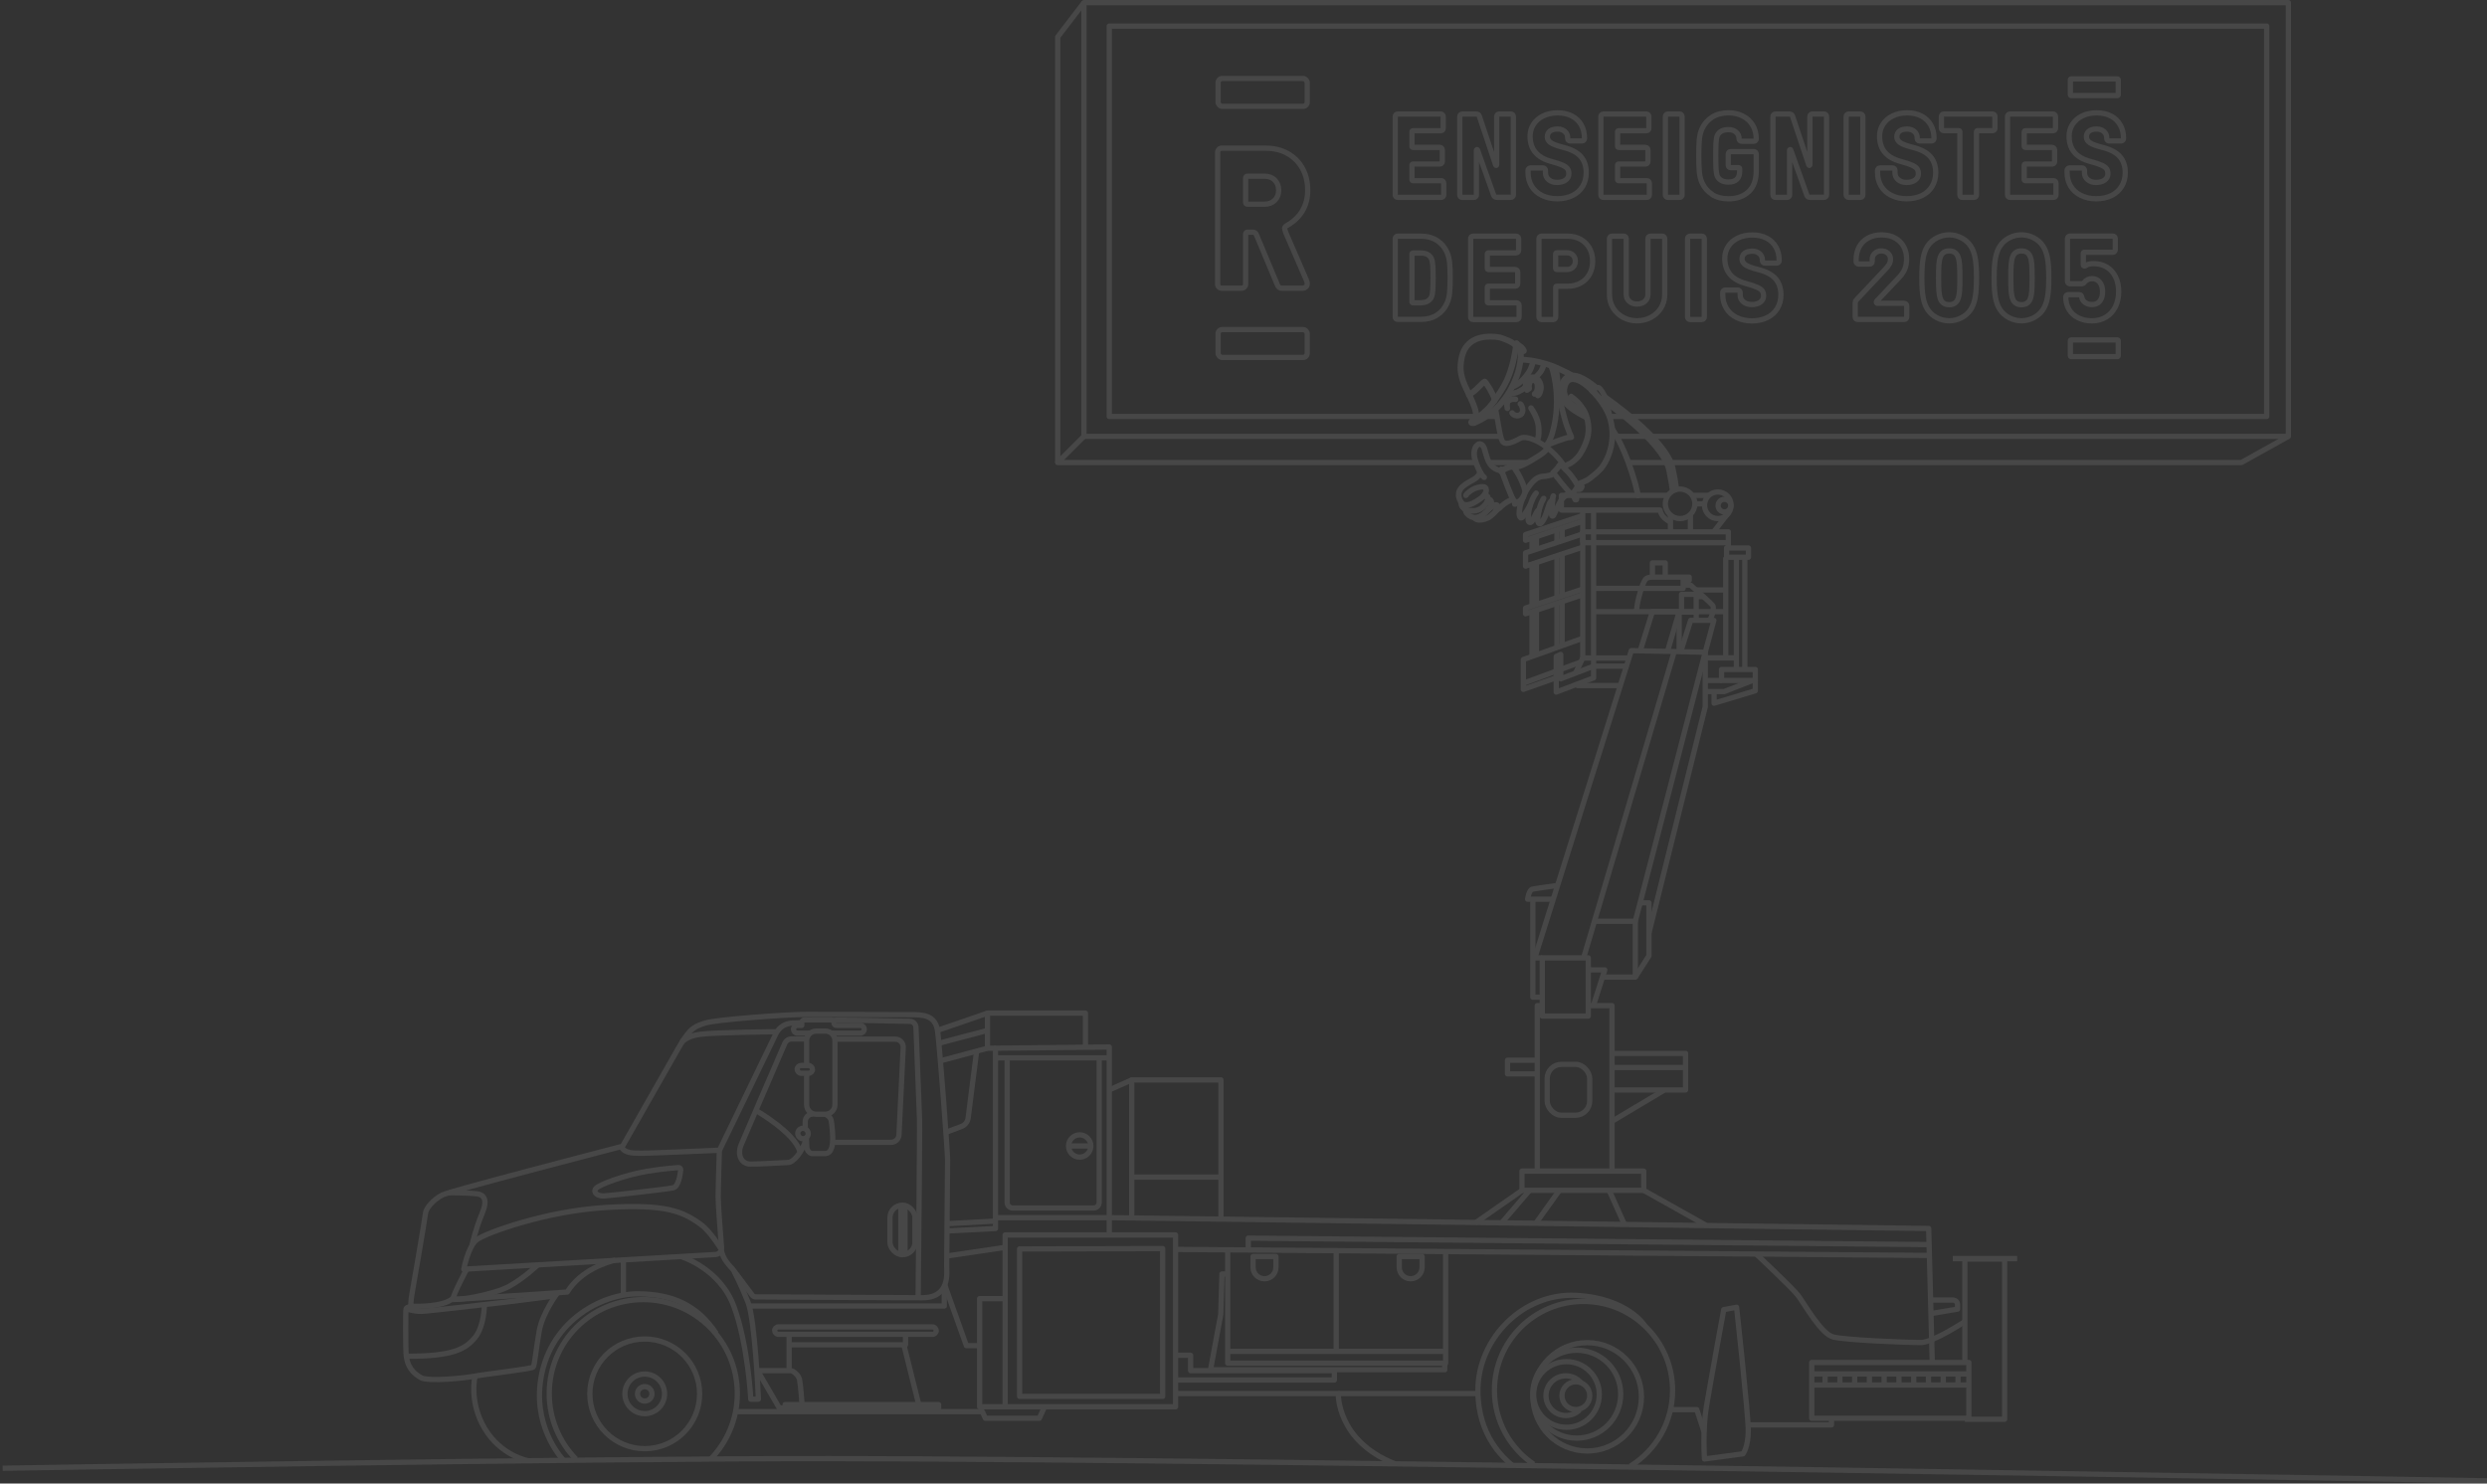 <?xml version="1.0" encoding="UTF-8"?> <svg xmlns="http://www.w3.org/2000/svg" width="942" height="562" viewBox="0 0 942 562"><rect x="0" y="0" width="942" height="562" fill="#333333" stroke="none"/><g fill="none" fill-rule="evenodd" stroke="#FFF" stroke-linejoin="round" stroke-width="1.991" opacity=".1" transform="translate(1 1)"><path d="M255.882,441.296 C256.43,441.223 256.887,441.68 256.832,442.227 C256.613,444.29 255.937,448.562 253.946,448.982 C251.316,449.548 229.98,451.94 227.678,452.068 C225.377,452.195 223.459,450.698 224.719,449.22 C225.98,447.741 235.789,444.089 244.119,442.72 C251.023,441.588 254.001,441.552 255.864,441.314 L255.882,441.296 Z"></path><path d="M234.528,433.72 C234.528,433.72 251.663,403.688 256.102,395.819 C260.54,387.951 262.641,387.786 266.039,386.581 C269.491,385.34 296.526,383.277 304.618,383.277 C316.602,383.277 339.673,383.387 344.002,383.387 C348.331,383.387 353.355,383.387 354.158,389.776 C354.962,396.166 357.921,435.308 357.921,438.266 C357.921,441.223 357.574,476.148 357.574,478.649 C357.574,481.15 358.944,490.625 348.331,490.625 C338.467,490.625 291.74,490.333 285.164,490.297 C284.671,490.297 284.233,490.059 283.94,489.676 C282.406,487.595 277.474,480.949 276.524,479.799 C275.391,478.43 272.651,476.038 272.176,472.277 C272.176,472.277 268.176,465.596 264.523,462.93 C257.673,457.91 251.279,455.062 228.446,456.431 C205.612,457.8 182.888,466.125 179.582,468.644 C176.275,471.164 174.668,479.817 174.668,479.817 L270.021,474.249 C271.373,474.176 272.414,472.99 272.304,471.639 C271.902,466.636 271.026,455.5 271.026,452.433 C271.026,448.435 271.482,434.742 271.482,434.742 C271.482,434.742 245.69,435.874 242.475,435.874 C239.26,435.874 235.844,435.984 234.474,433.72 C234.346,433.501 234.09,433.409 233.853,433.482 C228.245,434.943 170.028,450.041 166.704,451.629 C163.196,453.309 160.31,456.796 160.164,458.622 C160.018,460.447 155.141,488.599 155.141,488.599 C154.574,491.903 154.337,493.857 155.141,493.857 C155.944,493.857 166.904,494.313 170.667,490.771"></path><path d="M346.76,490.297 C346.76,490.297 347.454,427.129 347.29,422.857 C347.162,419.279 346.23,395.618 345.938,388.188 C345.883,386.928 344.879,385.942 343.618,385.906 C336.659,385.76 315.725,385.304 314.647,385.504"></path><path d="M313.88,390.379 L324.895,390.379 C325.698,390.379 326.356,389.722 326.356,388.918 L326.356,388.918 C326.356,388.115 325.698,387.458 324.895,387.458 L315.853,387.458 C315.305,387.458 314.848,387.02 314.848,386.454 L314.848,386.454 C314.848,385.851 314.355,385.358 313.752,385.358 L303.778,385.358 C303.175,385.358 302.682,385.851 302.682,386.454 L302.682,387.458 L301.02,387.458 C300.216,387.458 299.559,388.115 299.559,388.918 L299.559,388.918 C299.559,389.722 300.216,390.379 301.02,390.379 L305.641,390.379"></path><path d="M304.527,402.702 L304.527,393.209 C304.527,391.219 306.135,389.612 308.126,389.612 L311.651,389.612 C313.642,389.612 315.25,391.219 315.25,393.209 L315.25,417.508 C315.25,419.498 313.642,421.105 311.651,421.105 L308.126,421.105 C306.135,421.105 304.527,419.498 304.527,417.508 L304.527,405.733"></path><rect width="5.791" height="2.958" x="300.947" y="402.629" rx="1.479"></rect><rect width="3.964" height="3.962" x="301.166" y="426.435" rx="1.973"></rect><path d="M311.651 421.105C311.651 421.105 313.496 421.944 313.807 423.387 314.117 424.829 314.41 428.17 314.41 429.995 314.41 431.821 314.41 436.002 311.45 436.002L306.646 436.002C305.806 436.002 304.6 434.943 304.6 433.482 304.6 432.022 304.381 429.904 304.381 429.904M303.997 426.435 303.997 423.898C303.997 422.328 305.276 421.031 306.865 421.031L306.975 421.031"></path><path d="M304.217,392.588 L298.81,392.588 C297.714,392.588 296.709,393.245 296.271,394.249 C293.165,401.424 281.036,429.484 279.721,432.679 C278.205,436.33 279.648,439.909 283.155,439.982 C286.662,440.055 296.325,439.379 297.458,439.379 C299.595,439.379 302.938,435.345 304.381,430.324"></path><path d="M285.42 419.735C285.42 419.735 300.033 428.17 301.933 435.18M315.25 392.661 338.12 392.661C339.837 392.661 341.207 394.103 341.116 395.801L339.508 428.9C339.435 430.507 338.102 431.748 336.512 431.748L314.41 431.748M169.005 450.808C169.005 450.808 177.225 450.917 179.746 451.264 182.267 451.611 183.856 453.437 181.573 458.786 179.289 464.153 177.81 470.543 177.81 470.543M175.746 479.799C175.746 479.799 170.722 489.274 170.722 490.753 170.722 492.232 186.03 489.493 191.839 486.298 197.648 483.104 202.799 478.083 202.799 478.083"></path><path d="M232.026 476.367C229.195 477.061 219.002 480.018 213.869 488.471 205.758 489.147 170.485 491.319 170.485 491.319M209.996 489.037C209.996 489.037 204.516 496.23 203.256 503.186 201.995 510.141 201.538 516.184 200.972 516.878 200.406 517.572 182.486 519.617 178.942 520.31 175.399 521.004 161.169 522.519 158.392 520.876 155.871 519.398 153.131 517.115 152.802 511.748 152.638 509.229 152.583 495.427 152.802 494.751 153.022 494.076 155.195 493.838 155.195 493.838"></path><path d="M152.784 494.751C152.784 494.751 155.634 495.883 158.721 495.774 161.808 495.664 187.035 492.688 189.994 492.341 192.953 491.995 209.064 489.95 209.064 489.95M182.468 493.254C182.468 493.254 182.468 501.36 178.924 505.687 175.38 510.014 170.594 512.88 153.003 512.77M0 555.217C0 555.217 221.157 551.456 313.405 551.565 484.218 551.785 941 560 941 560M257.033 475.052C257.033 475.052 271.647 479.471 276.981 493.911 282.315 508.371 283.374 529.055 283.374 529.055L286.26 529.055C286.26 529.055 285.036 499.078 282.296 492.232 279.556 485.386 277.035 480.584 277.035 480.584"></path><rect width="9.481" height="18.768" x="336.092" y="455.555" rx="4.731"></rect><line x1="340.202" x2="340.202" y1="455.664" y2="474.213"></line><line x1="341.792" x2="341.792" y1="455.719" y2="474.267"></line><polygon points="376.06 396.093 376.06 460.283 419.152 460.283 419.152 395.637"></polygon><line x1="418.987" x2="376.225" y1="399.744" y2="399.744"></line><path d="M380.481,399.89 L380.481,454.514 C380.481,455.682 381.431,456.632 382.6,456.632 L413.215,456.632 C414.384,456.632 415.334,455.682 415.334,454.514 L415.334,399.89"></path><ellipse cx="407.954" cy="433.136" rx="4.22" ry="4.217"></ellipse><line x1="403.735" x2="412.174" y1="433.136" y2="433.136"></line><polyline points="410.128 395.582 410.128 382.802 373.028 382.802 373.028 396.093 376.06 396.093"></polyline><line x1="354.14" x2="373.028" y1="389.32" y2="382.802"></line><line x1="373.028" x2="355.747" y1="396.093" y2="400.73"></line><path d="M357.501,427.878 L363.091,425.778 C364.516,425.249 365.539,423.971 365.721,422.455 L368.918,397.152"></path><polyline points="376.06 460.283 376.06 464.391 358.177 465.304"></polyline><line x1="357.885" x2="375.914" y1="462.565" y2="461.579"></line><polyline points="356.661 486.463 356.661 493.765 282.68 493.765"></polyline><polygon points="444.269 531.94 379.714 531.94 379.714 466.837 444.269 466.837 444.269 472.15"></polygon><polygon points="439.392 472.004 439.392 527.996 385.194 527.996 385.194 472.15"></polygon><polyline points="730.894 515.509 729.524 464.391 419.152 460.283 419.152 466.983"></polyline><line x1="444.269" x2="729.378" y1="472.314" y2="474.596"></line><polyline points="471.815 472.606 471.815 468.042 729.524 470.488"></polyline><rect width="59.513" height="21.141" x="685.227" y="515.144"></rect><polyline points="743.225 536.668 758.295 536.668 758.295 475.965 743.225 475.965 743.225 515.052"></polyline><line x1="738.658" x2="763.026" y1="475.801" y2="475.801"></line><path d="M743.389,499.534 C743.389,499.534 731.205,507.604 726.492,507.604 C721.779,507.604 697.868,506.691 693.301,505.468 C688.734,504.245 682.487,492.999 680.204,489.95 C677.92,486.901 664.074,473.975 664.074,473.975"></path><path d="M730.255,491.483 L738.53,491.483 C739.608,491.483 740.466,492.195 740.466,493.163 L740.466,494.934 L730.529,496.595"></path><line x1="685.337" x2="744.704" y1="519.507" y2="519.507"></line><line x1="685.337" x2="744.759" y1="523.67" y2="523.67"></line><line x1="690.287" x2="690.287" y1="519.671" y2="523.615"></line><line x1="695.895" x2="695.895" y1="519.671" y2="523.615"></line><line x1="701.485" x2="701.485" y1="519.671" y2="523.615"></line><line x1="707.074" x2="707.074" y1="519.671" y2="523.615"></line><line x1="712.664" x2="712.664" y1="519.671" y2="523.615"></line><line x1="718.272" x2="718.272" y1="519.671" y2="523.615"></line><line x1="723.862" x2="723.862" y1="519.671" y2="523.615"></line><line x1="729.451" x2="729.451" y1="519.671" y2="523.615"></line><line x1="735.041" x2="735.041" y1="519.671" y2="523.615"></line><line x1="740.649" x2="740.649" y1="519.671" y2="523.615"></line><path d="M302.7 386.472 299.157 386.563C296.471 386.636 294.06 388.188 292.891 390.598L271.537 434.742M257.179 393.884C257.179 393.884 258.933 391.529 264.103 390.835 269.802 390.068 293.019 389.849 293.019 389.849M268.231 551.693C274.442 545.285 278.278 536.54 278.278 526.919 278.278 507.257 262.331 491.319 242.657 491.319 222.984 491.319 207.037 507.257 207.037 526.919 207.037 536.577 210.891 545.34 217.138 551.748"></path><ellipse cx="243.205" cy="527.029" rx="2.74" ry="2.738"></ellipse><ellipse cx="243.205" cy="527.029" rx="7.508" ry="7.503"></ellipse><ellipse cx="243.205" cy="527.029" rx="20.788" ry="20.776"></ellipse><path d="M212.608 552.369C212.608 552.369 201.557 541.196 203.584 523.268 206.215 500.1 226.528 488.927 241.031 489.147 253.471 489.347 262.952 493.145 270.258 504.099M178.942 520.31C178.942 520.31 176.513 529.968 182.596 540.155 188.788 550.507 198.89 552.332 198.89 552.332"></path><line x1="235.113" x2="235.113" y1="476.111" y2="489.566"></line><polyline points="427.664 460.137 427.664 408.106 461.458 408.106 461.458 460.904"></polyline><line x1="427.975" x2="461.166" y1="444.929" y2="444.929"></line><line x1="427.664" x2="419.152" y1="408.106" y2="411.903"></line><rect width="46.124" height="7.303" x="575.48" y="442.647"></rect><line x1="557.816" x2="575.48" y1="462.273" y2="449.95"></line><line x1="645.204" x2="621.604" y1="463.186" y2="449.95"></line><line x1="614.297" x2="608.506" y1="462.875" y2="449.95"></line><line x1="580.814" x2="589.637" y1="462.273" y2="449.95"></line><line x1="568.027" x2="578.22" y1="461.963" y2="450.096"></line><polyline points="546.563 473.409 546.563 515.399 464.015 515.399 464.015 472.497"></polyline><polyline points="463.668 481.625 461.841 481.625 461.385 496.906 457.512 517.901 546.216 517.901 546.216 515.399"></polyline><line x1="463.906" x2="546.326" y1="510.945" y2="510.945"></line><line x1="505.116" x2="505.116" y1="472.953" y2="510.598"></line><path d="M473.605 474.998 482.282 474.998 482.282 479.105C482.282 481.497 480.346 483.432 477.953 483.432L477.953 483.432C475.56 483.432 473.624 481.497 473.624 479.105L473.624 474.998 473.624 474.998 473.605 474.998ZM528.972 474.998 537.649 474.998 537.649 479.105C537.649 481.497 535.713 483.432 533.32 483.432L533.32 483.432C530.927 483.432 528.991 481.497 528.991 479.105L528.991 474.998 528.991 474.998 528.972 474.998Z"></path><polyline points="444.488 512.424 449.968 512.424 449.968 518.247 504.422 518.247 504.422 521.789 444.269 521.789"></polyline><path d="M444.488,526.919 L505.901,526.919 C505.901,526.919 505.207,544.719 527.255,553.501"></path><ellipse cx="600.195" cy="528.161" rx="20.532" ry="20.52"></ellipse><path d="M616.544,554.414 C626.134,548.462 632.527,537.837 632.527,525.733 C632.527,507.111 617.421,492.013 598.788,492.013 C580.156,492.013 565.049,507.111 565.049,525.733 C565.049,537.38 570.95,547.64 579.919,553.702"></path><path d="M622.024,501.251 C622.024,501.251 615.63,490.753 595.884,489.731 C576.137,488.708 558.784,505.815 558.784,525.787 C558.784,543.021 568.611,551.346 571.571,553.975"></path><ellipse cx="595.884" cy="527.723" rx="5.261" ry="5.258"></ellipse><ellipse cx="596.213" cy="527.157" rx="16.659" ry="16.65"></ellipse><path d="M597.875,522.885 C596.487,521.241 594.423,520.201 592.103,520.201 C587.938,520.201 584.577,523.578 584.577,527.723 C584.577,531.867 587.956,535.244 592.103,535.244 C594.13,535.244 595.957,534.441 597.309,533.163"></path><ellipse cx="592.322" cy="527.266" rx="12.44" ry="12.433"></ellipse><path d="M651.89,495.135 L656.767,494.222 C656.767,494.222 661.188,534.696 661.188,540.922 C661.188,547.147 659.215,549.74 659.215,549.74 L644.602,551.712 C644.602,551.712 643.834,540.612 645.369,531.629 C646.885,522.647 651.908,495.116 651.908,495.116 L651.89,495.135 Z"></path><polyline points="631.797 533.017 641.697 533.017 644.437 541.378"></polyline><polyline points="692.698 536.212 692.698 538.786 661.024 538.786"></polyline><polyline points="600.451 379.954 609.584 379.954 609.584 442.337"></polyline><polyline points="581.27 442.337 581.27 379.954 582.933 379.954"></polyline><polyline points="580.96 400.657 570 400.657 570 405.824 581.106 405.824"></polyline><polyline points="609.42 398.065 637.441 398.065 637.441 403.396 609.73 403.396"></polyline><rect width="17.427" height="22.054" x="583.17" y="361.862"></rect><polyline points="583.17 361.862 580.357 361.862 616.891 245.477 644.894 246.079 618.407 348.005 603.337 348.005"></polyline><line x1="598.916" x2="633.167" y1="361.552" y2="245.769"></line><path d="M586.75,339.644 L577.617,339.644 C577.617,339.644 578.074,336.139 579.444,335.847 C580.814,335.555 588.577,334.477 588.577,334.477"></path><polyline points="582.787 376.759 579.59 376.759 579.59 339.644"></polyline><polyline points="618.407 348.005 618.407 369.165 605.766 369.165"></polyline><polyline points="602.57 379.808 606.844 366.426 600.907 366.426"></polyline><polyline points="620.234 341.013 623.576 341.013 623.576 361.095 618.407 369.165"></polyline><rect width="61.194" height="2.812" x="292.416" y="501.67" rx="1.406"></rect><rect width="58.143" height="1.296" x="296.38" y="531.1"></rect><line x1="297.896" x2="297.896" y1="504.409" y2="518.028"></line><polyline points="341.974 504.628 341.974 508.444 298.134 508.444"></polyline><path d="M296.38,532.396 L294.17,532.396 L285.95,518.247 L298.408,518.247 C298.755,518.247 299.084,518.339 299.358,518.521 C300.107,518.996 301.531,520.091 301.86,521.753 C302.317,524.035 302.774,530.954 302.774,530.954"></path><line x1="341.445" x2="346.925" y1="508.827" y2="530.808"></line><polyline points="379.714 531.94 370.05 531.94 370.05 490.972 379.531 490.972"></polyline><line x1="379.421" x2="357.83" y1="471.584" y2="474.779"></line><polyline points="369.703 508.772 365.027 508.772 356.697 485.386"></polyline><polyline points="394.492 532.287 392.665 536.285 372.224 536.285 371.073 533.765 277.346 533.765"></polyline><line x1="372.681" x2="354.633" y1="389.429" y2="394.213"></line><rect width="16.093" height="19.279" x="585.033" y="402.209" rx="5.37"></rect><rect width="4.11" height="55.901" x="598.496" y="192.369"></rect><ellipse cx="635.377" cy="189.868" rx="5.59" ry="5.586"></ellipse><ellipse cx="649.662" cy="190.415" rx="5.042" ry="5.039"></ellipse><ellipse cx="652.164" cy="190.543" rx="2.393" ry="2.392"></ellipse><polyline points="635.724 245.55 639.377 234.012 648.164 234.012 644.894 246.079 644.894 266.764 623.576 352.424"></polyline><polyline points="630.701 245.422 635.03 230.707 624.873 230.707 620.307 245.422"></polyline><line x1="635.03" x2="635.03" y1="230.707" y2="245.769"></line><polyline points="615.521 248.288 602.606 248.288 602.606 255.81 588.449 261.178 588.449 247.704 590.166 246.919 590.166 256.157 602.606 251.356 614.717 251.356"></polyline><line x1="598.496" x2="595.884" y1="248.288" y2="253.765"></line><polyline points="598.624 240.749 576.009 248.854 576.009 260.155 588.23 255.81"></polyline><line x1="588.23" x2="575.9" y1="253.309" y2="257.873"></line><line x1="597.82" x2="590.02" y1="249.767" y2="252.652"></line><polyline points="598.496 204.582 598.496 200.475 653.644 200.475 653.644 206.755"></polyline><line x1="631.723" x2="631.723" y1="194.267" y2="200.438"></line><line x1="639.268" x2="639.268" y1="193.975" y2="200.511"></line><line x1="653.114" x2="648.091" y1="193.975" y2="200.511"></line><path d="M630.664,186.673 L590.404,186.673 L590.404,192.223 L627.778,192.223 C627.778,192.223 628.088,195.107 631.577,196.641"></path><line x1="646.264" x2="640.181" y1="186.673" y2="186.673"></line><line x1="640.967" x2="644.51" y1="189.868" y2="189.868"></line><rect width="4.877" height="5.404" x="624.873" y="212.232"></rect><line x1="598.496" x2="653.425" y1="204.582" y2="204.582"></line><path d="M629.751,217.636 L638.811,217.636 L638.811,218.859 L636.528,218.859 L636.528,221.89 L620.709,221.89 C620.709,221.89 621.622,219.042 622.426,218.293 C623.229,217.544 624.873,217.654 624.873,217.654"></path><rect width="5.553" height="6.7" x="635.907" y="224.172"></rect><path d="M636.601,220.666 L639.341,220.666 C639.341,220.666 646.958,227.366 647.707,228.352 C648.456,229.338 647.323,233.227 646.483,233.902"></path><line x1="641.478" x2="641.478" y1="230.872" y2="233.829"></line><line x1="641.624" x2="644.127" y1="225.011" y2="225.011"></line><rect width="8.293" height="3.505" x="652.968" y="206.591"></rect><rect width="12.787" height="4.181" x="651.068" y="252.615"></rect><line x1="656.694" x2="656.694" y1="209.95" y2="252.396"></line><line x1="659.891" x2="659.891" y1="210.023" y2="252.232"></line><polyline points="637.441 403.396 637.441 411.903 609.73 411.903"></polyline><line x1="609.584" x2="629.221" y1="423.77" y2="412.068"></line><line x1="596.03" x2="612.324" y1="258.713" y2="258.713"></line><polyline points="645.204 260.995 652.055 260.995 662.558 256.887"></polyline><line x1="651.068" x2="645.04" y1="256.796" y2="256.796"></line><line x1="644.748" x2="656.457" y1="248.215" y2="248.215"></line><polyline points="663.855 256.796 663.855 260.685 648.237 265.395 648.237 261.287"></polyline><line x1="652.657" x2="652.657" y1="210.096" y2="248.215"></line><line x1="652.657" x2="602.88" y1="230.707" y2="230.707"></line><path d="M603.337,221.89 C603.337,221.89 621.494,221.871 620.709,221.871 C620.709,221.871 618.864,227.513 618.864,230.872"></path><line x1="641.387" x2="652.511" y1="222.492" y2="222.492"></line><polyline points="598.313 222.2 576.85 229.338 576.85 231.511 598.441 224.318"></polyline><polyline points="598.313 194.359 576.85 201.497 576.85 203.67 598.441 196.476"></polyline><polyline points="598.313 201.314 576.85 208.453 576.85 213.473 598.441 206.298"></polyline><line x1="579.279" x2="579.279" y1="230.707" y2="247.376"></line><line x1="579.279" x2="579.279" y1="212.615" y2="228.425"></line><line x1="579.279" x2="579.279" y1="203.104" y2="207.595"></line><line x1="580.96" x2="580.96" y1="230.251" y2="246.992"></line><line x1="580.96" x2="580.96" y1="211.995" y2="228.206"></line><line x1="580.96" x2="580.96" y1="202.41" y2="207.138"></line><line x1="588.723" x2="588.723" y1="227.586" y2="244.108"></line><line x1="588.723" x2="588.723" y1="209.42" y2="225.541"></line><line x1="588.723" x2="588.723" y1="199.836" y2="204.546"></line><line x1="590.696" x2="590.696" y1="226.837" y2="243.487"></line><line x1="590.696" x2="590.696" y1="209.037" y2="224.774"></line><line x1="590.696" x2="590.696" y1="199.215" y2="203.943"></line><polyline points="632.18 174.222 847.967 174.222 865.777 164.309"></polyline><line x1="615.667" x2="629.897" y1="174.222" y2="174.222"></line><line x1="562.93" x2="577.544" y1="174.222" y2="174.222"></line><g transform="translate(399.625)"><line x1="222.746" x2="211.713" y1="164.309" y2="164.309"></line><polyline points="167.635 164.309 9.937 164.309 9.937 0 466.152 0 466.152 164.309 225.322 164.309"></polyline><polyline points="9.937 164.309 0 174.222 158.283 174.222"></polyline><polyline points="0 174.222 0 12.999 9.937 0"></polyline></g><g transform="translate(551.44 126.401)"><path d="M17.705,0.242 C17.705,0.242 17.76,0.425 17.778,0.516 C17.778,0.826 17.833,1.119 17.833,1.429 C17.833,2.269 17.797,3.108 17.76,3.948 C17.577,6.595 16.993,9.188 16.007,11.671 C13.175,19.229 7.677,25.71 0.078,28.759 C0.023,28.777 -0.014,28.85 0.005,28.923 C0.005,28.923 0.005,28.923 0.005,28.923 C0.023,28.996 0.096,29.014 0.169,28.996 C0.169,28.996 0.169,28.996 0.169,28.996 C7.841,25.929 13.376,19.393 16.244,11.762 C17.23,9.279 17.833,6.65 18.016,3.967 C18.052,3.127 18.089,2.287 18.089,1.429 C18.089,1.119 18.034,0.826 18.034,0.516 C18.016,0.352 17.961,0.206 17.888,0.06 C17.851,0.023 17.815,-0.013 17.76,0.005 C17.724,0.005 17.705,0.041 17.669,0.06 C17.651,0.096 17.651,0.151 17.669,0.187 C17.669,0.206 17.669,0.224 17.705,0.242 L17.705,0.242 Z" transform="translate(5.694 3.964)"></path><path d="M2.664,2.801 C2.664,2.801 2.664,3.046 2.779,3.077 C2.866,3.077 2.952,3.077 3.01,3.016 C3.097,2.893 3.097,2.709 3.01,2.586 C2.895,2.402 2.779,2.218 2.635,2.033 C2.317,1.573 1.942,1.205 1.48,0.928 C1.076,0.683 0.7,0.407 0.354,0.069 C0.267,-0.023 0.152,-0.023 0.065,0.069 C0.065,0.069 0.065,0.069 0.065,0.069 C-0.022,0.161 -0.022,0.284 0.065,0.376 C0.065,0.376 0.065,0.376 0.065,0.376 C0.44,0.714 0.816,1.021 1.249,1.266 C1.653,1.512 2,1.849 2.288,2.248 C2.317,2.31 2.49,2.494 2.606,2.678 C2.606,2.709 2.635,2.739 2.664,2.77 L2.664,2.801 Z" transform="translate(21.806 2.65)"></path><path d="M17.413,0.15 C16.774,4.878 15.769,9.771 13.778,14.134 C12.426,17.092 10.599,19.702 8.736,22.349 C7.604,23.974 6.252,25.435 4.717,26.676 C4.334,27.06 3.914,27.388 3.457,27.68 C2.471,28.173 1.649,29.013 0.68,29.488 C0.516,29.597 0.388,29.725 0.297,29.889 C0.279,29.926 0.26,29.962 0.242,30.017 C0.242,30.054 0.242,30.09 0.26,30.109 C0.406,30.236 0.607,30.255 0.772,30.182 C1.009,30.109 1.228,29.981 1.411,29.926 C1.484,29.908 1.557,29.926 1.576,29.999 C1.594,30.072 1.576,30.145 1.502,30.163 C1.247,30.273 0.973,30.382 0.699,30.455 C0.48,30.51 0.242,30.455 0.096,30.291 C-0.032,30.145 -0.032,29.926 0.096,29.78 C0.224,29.579 0.388,29.415 0.589,29.287 C1.557,28.794 2.379,27.973 3.366,27.48 C3.804,27.187 4.206,26.859 4.571,26.494 C6.087,25.252 7.421,23.81 8.535,22.203 C10.38,19.575 12.207,16.982 13.559,14.025 C15.531,9.679 16.518,4.805 17.175,0.113 C17.175,0.04 17.249,-0.015 17.322,0.004 C17.395,0.022 17.449,0.077 17.431,0.15 C17.431,0.15 17.431,0.15 17.431,0.15 L17.431,0.15 L17.413,0.15 Z" transform="translate(4.672 2.523)"></path><path d="M20.982,3.859 C20.982,3.859 20.854,3.676 20.817,3.585 C20.744,3.421 20.653,3.275 20.525,3.147 C19.593,2.417 18.552,1.833 17.438,1.449 C16.652,1.102 15.849,0.81 15.027,0.555 C13.876,0.317 12.688,0.208 11.519,0.244 C8.615,0.244 5.765,0.81 3.555,2.8 C1.198,4.918 0.541,8.04 0.322,11.07 C0.011,15.507 2.221,19.213 3.993,23.065 C4.651,24.452 5.217,25.858 5.71,27.3 C5.948,27.994 6.003,28.743 6.167,29.436 C6.222,29.674 6.222,29.911 6.167,30.13 C6.112,30.313 6.094,30.495 6.076,30.696 C6.076,30.769 6.021,30.824 5.948,30.824 C5.875,30.824 5.82,30.769 5.82,30.696 C5.82,30.495 5.857,30.294 5.911,30.094 C5.966,29.893 5.966,29.71 5.911,29.509 C5.747,28.816 5.674,28.067 5.455,27.392 C4.961,25.949 4.395,24.544 3.738,23.174 C1.929,19.286 -0.281,15.525 0.029,11.052 C0.249,7.967 0.943,4.79 3.354,2.618 C5.619,0.591 8.524,0.007 11.483,0.007 C12.688,-0.03 13.876,0.08 15.045,0.317 C15.867,0.573 16.689,0.865 17.493,1.212 C18.643,1.613 19.703,2.198 20.653,2.946 C20.781,3.074 20.89,3.22 20.963,3.366 C21.018,3.476 21.073,3.585 21.128,3.676 C21.182,3.731 21.164,3.804 21.128,3.859 C21.128,3.859 21.128,3.859 21.128,3.859 C21.073,3.914 21,3.896 20.945,3.859 L20.945,3.859 L20.982,3.859 Z" transform="translate(.628)"></path><path d="M6.101,0.299 C6.558,0.774 6.868,1.413 7.325,2.052 C7.745,2.673 8.129,3.312 8.439,3.987 C8.823,4.644 9.152,5.338 9.444,6.032 C9.627,6.452 9.7,6.926 9.627,7.383 C9.627,7.456 9.645,7.529 9.718,7.529 C9.791,7.529 9.864,7.511 9.864,7.438 C9.937,6.926 9.864,6.397 9.663,5.922 C9.371,5.21 9.024,4.517 8.64,3.841 C8.311,3.147 7.928,2.49 7.489,1.869 C6.996,1.194 6.686,0.537 6.192,0.044 C6.156,0.007 6.101,-0.011 6.065,0.007 C5.992,0.007 5.918,0.044 5.864,0.098 C5.444,0.427 5.042,0.792 4.658,1.194 C3.745,2.107 2.028,3.896 0.986,4.407 C0.767,4.553 0.566,4.717 0.384,4.918 C0.329,4.973 0.274,5.009 0.219,5.046 C0.201,5.064 0.164,5.082 0.128,5.082 C0.055,5.082 0,5.137 0,5.21 L0,5.21 C0,5.21 0.055,5.338 0.128,5.338 C0.183,5.338 0.256,5.32 0.311,5.283 C0.402,5.229 0.475,5.174 0.548,5.101 C0.712,4.918 0.895,4.772 1.096,4.626 C2.155,4.097 3.909,2.289 4.822,1.358 C4.896,1.285 5.462,0.701 5.845,0.409 C5.918,0.354 5.973,0.318 6.046,0.281 L6.101,0.299 Z" transform="translate(3.836 17.015)"></path><path d="M2.537,12.341 L2.537,12.305 C2.586,12.195 2.684,11.921 2.708,11.885 C2.757,11.684 2.806,11.483 2.855,11.283 C2.879,11.155 2.928,11.009 2.953,10.881 C3.026,10.497 3.075,10.096 3.075,9.712 C3.075,9.128 3.075,8.544 3.075,7.96 C3.051,6.572 2.757,5.185 2.219,3.87 C1.852,2.939 1.411,2.026 0.873,1.15 C0.652,0.767 0.408,0.383 0.138,0.037 C0.138,0 0.065,0 0.041,0 C0.041,0 0.041,0 0.041,0 C-0.008,0 -0.008,0.055 0.016,0.091 C0.261,0.456 0.481,0.84 0.701,1.223 C1.215,2.099 1.656,3.012 2.023,3.943 C2.561,5.258 2.855,6.627 2.879,7.996 C2.879,8.581 2.904,9.165 2.879,9.749 C2.879,10.132 2.83,10.516 2.757,10.899 C2.733,11.027 2.708,11.173 2.684,11.301 C2.635,11.502 2.586,11.702 2.537,11.903 C2.537,11.958 2.439,12.214 2.39,12.323 C2.39,12.323 2.39,12.36 2.39,12.378 C2.39,12.414 2.39,12.433 2.439,12.451 C2.488,12.451 2.512,12.451 2.537,12.414 C2.537,12.414 2.537,12.414 2.537,12.414 L2.537,12.341 Z" transform="translate(27.388 27.118)"></path><path d="M3.178,0.008 C3.325,0.081 3.434,0.19 3.526,0.318 C3.635,0.519 3.745,0.701 3.836,0.92 C4.055,1.377 4.183,1.888 4.165,2.399 C4.165,2.929 4,3.422 3.708,3.86 C3.215,4.407 2.484,4.663 1.754,4.553 C1.169,4.499 0.639,4.261 0.237,3.841 C0.146,3.732 0.055,3.604 0,3.476 C0,3.44 0,3.403 0.018,3.403 C0.018,3.403 0.018,3.403 0.018,3.403 C0.055,3.403 0.091,3.403 0.11,3.422 C0.164,3.531 0.256,3.641 0.347,3.732 C0.731,4.115 1.242,4.334 1.79,4.389 C2.466,4.499 3.142,4.261 3.599,3.768 C3.891,3.367 4.037,2.892 4.037,2.399 C4.037,1.906 3.946,1.413 3.726,0.975 C3.635,0.774 3.544,0.574 3.434,0.391 C3.361,0.281 3.252,0.172 3.142,0.099 C3.124,0.099 3.105,0.044 3.124,0.026 C3.124,0.008 3.178,-0.011 3.197,0.008 L3.178,0.008 Z" transform="translate(20.221 25.558)"></path><path d="M0.548,4.927 C0.548,4.927 0.511,4.817 0.493,4.781 C0.384,4.562 0.164,4.215 0.128,4.087 C0.055,3.85 0.018,3.612 0,3.375 C0,3.01 0,2.645 0.055,2.298 C0.201,1.403 0.767,0.637 1.607,0.253 C2.429,-0.13 3.398,-0.075 4.183,0.399 C4.914,0.892 5.462,1.641 5.699,2.499 C5.973,3.338 6.01,4.233 5.791,5.091 C5.681,5.529 5.517,5.967 5.334,6.406 C5.206,6.716 4.987,6.953 4.676,7.099 C4.64,7.099 4.603,7.099 4.585,7.063 C4.585,7.026 4.585,6.99 4.622,6.972 C4.877,6.844 5.078,6.606 5.17,6.351 C5.352,5.931 5.48,5.511 5.59,5.073 C5.791,4.251 5.754,3.393 5.48,2.59 C5.261,1.768 4.749,1.075 4.055,0.582 C3.325,0.144 2.429,0.089 1.662,0.436 C0.877,0.783 0.329,1.513 0.201,2.353 C0.146,2.645 0.128,2.937 0.128,3.229 C0.128,3.521 0.164,3.813 0.237,4.087 C0.274,4.215 0.475,4.543 0.585,4.781 C0.621,4.854 0.639,4.927 0.639,5 C0.639,5.036 0.603,5.055 0.585,5.055 C0.548,5.055 0.53,5.018 0.53,5 L0.53,5 L0.548,4.927 Z" transform="translate(25.373 15.418)"></path><path d="M0.11,3.306 C0.11,3.306 0.128,3.179 0.11,3.069 C0.091,2.832 0.018,2.503 0,2.394 C0,1.919 0.073,1.426 0.256,0.988 C0.493,0.239 1.297,-0.181 2.064,0.075 C2.155,0.112 2.265,0.148 2.338,0.203 C2.813,0.422 3.16,0.842 3.27,1.353 C3.452,2.211 3.452,3.106 3.233,3.964 C3.16,4.256 3.032,4.53 2.85,4.767 C2.685,5.004 2.466,5.223 2.21,5.388 C2.174,5.406 2.137,5.388 2.119,5.388 C2.119,5.388 2.119,5.388 2.119,5.388 C2.101,5.351 2.119,5.315 2.119,5.296 C2.356,5.132 2.539,4.931 2.703,4.694 C2.85,4.457 2.978,4.201 3.051,3.927 C3.27,3.106 3.27,2.229 3.087,1.39 C2.978,0.933 2.667,0.55 2.247,0.367 C1.827,0.148 1.333,0.148 0.932,0.367 C0.676,0.531 0.493,0.769 0.384,1.061 C0.219,1.481 0.128,1.937 0.11,2.412 C0.11,2.521 0.201,2.923 0.201,3.179 C0.201,3.252 0.201,3.343 0.146,3.398 C0.128,3.416 0.091,3.416 0.055,3.398 C0.037,3.379 0.037,3.343 0.055,3.306 L0.11,3.306 Z" transform="translate(26.633 16.509)"></path><path d="M21.299 47.43C21.628 47.23 21.975 47.047 22.34 46.883 23.144 46.518 24.039 46.207 24.825 45.806 25.354 45.513 25.866 45.167 26.341 44.783 27.163 44.144 28.04 43.414 28.46 43.012 29.099 42.465 29.684 41.88 30.25 41.26 30.78 40.621 31.255 39.927 31.657 39.197 33.118 36.659 34.031 33.848 34.342 30.945 34.707 28.042 34.451 25.103 33.593 22.309 33.1 20.831 32.442 19.407 31.62 18.074 30.816 16.741 29.903 15.463 28.916 14.258 28.204 13.382 27.419 12.56 26.597 11.794 26.633 11.757 26.67 11.721 26.706 11.684 27.546 12.451 28.332 13.272 29.063 14.149 30.049 15.372 30.962 16.65 31.784 17.983 32.606 19.315 33.264 20.758 33.757 22.255 34.616 25.084 34.871 28.042 34.506 30.981 34.177 33.902 33.264 36.75 31.803 39.306 31.382 40.037 30.908 40.73 30.378 41.387 29.812 42.008 29.209 42.592 28.569 43.158 28.149 43.542 27.254 44.29 26.432 44.929 25.957 45.313 25.427 45.66 24.898 45.97 24.112 46.353 23.199 46.682 22.395 47.029 22.048 47.175 21.701 47.357 21.372 47.558 21.354 47.558 21.317 47.558 21.299 47.558 21.299 47.54 21.299 47.503 21.299 47.485L21.299 47.485 21.299 47.43ZM.11 0C.511 0 1.26.055 1.681.091 3.306.219 4.914.475 6.503.84 8.494 1.296 10.449 1.88 12.348 2.611 12.695 2.738 13.116 2.921 13.536 3.122 14.467 3.542 15.49 4.071 16.258 4.418 17.28 4.856 18.285 5.367 19.235 5.952 19.546 6.152 19.107 6.043 18.797 5.897 17.847 5.422 17.134 5.039 16.184 4.601 15.436 4.254 14.413 3.743 13.463 3.304 13.043 3.122 12.641 2.939 12.275 2.812 10.376 2.099 8.421 1.515 6.448 1.059 4.859.694 3.27.438 1.644.31 1.242.274.475.219.091.201.037.201 0 .164 0 .11 0 .11 0 .11 0 .11 0 .055.037.018.091.018L.11 0Z" transform="translate(23.692 8.715)"></path><path d="M1.558,0.877 C1.558,0.877 1.841,0.584 1.841,0.438 C1.841,0.146 1.7,-3.73034936e-14 1.417,-3.73034936e-14 L1.417,-3.73034936e-14 C1.417,-3.73034936e-14 0.708,0.292 0.283,0.438 C0.142,0.438 5.00932629e-13,0.731 5.00932629e-13,0.877 C5.00932629e-13,1.169 5.00932629e-13,1.315 0.283,1.461 C0.425,1.461 0.567,1.461 0.708,1.461 L0.708,1.461 C0.708,1.461 0.708,1.461 0.708,1.461 C0.85,1.461 1.133,1.461 1.275,1.315 C1.275,1.315 1.275,1.315 1.275,1.315 L1.275,1.315 L1.558,0.877 Z" transform="translate(44.973 56.566)"></path><path d="M2.84,0.135 C2.822,0.226 3.078,0.391 3.133,0.427 C3.297,0.555 3.443,0.701 3.571,0.847 C3.9,1.194 4.211,1.595 4.558,1.906 C5.343,2.618 6.074,3.403 6.731,4.261 C7.517,5.283 8.247,6.342 8.905,7.438 C9.051,7.693 9.197,7.949 9.344,8.186 C9.344,8.223 9.38,8.241 9.398,8.259 C9.398,8.277 9.453,8.296 9.471,8.277 C9.49,8.277 9.508,8.223 9.49,8.204 C9.49,8.204 9.49,8.204 9.49,8.204 C9.49,8.186 9.49,8.15 9.453,8.131 C9.344,7.912 9.216,7.711 9.088,7.511 C8.54,6.58 7.955,5.685 7.316,4.827 C6.53,3.731 5.635,2.727 4.631,1.815 C4.229,1.449 3.882,0.993 3.498,0.61 C3.389,0.518 3.297,0.409 3.188,0.336 C3.096,0.244 3.023,0.135 2.932,0.044 C2.895,0.007 2.822,-0.011 2.767,0.007 C2.621,0.08 2.493,0.19 2.384,0.318 C2.146,0.61 1.945,0.993 1.763,1.23 C1.562,1.504 1.343,1.76 1.105,2.015 C0.758,2.399 0.374,2.782 0.027,3.129 C-0.009,3.166 -0.009,3.202 0.027,3.239 C0.027,3.239 0.027,3.239 0.027,3.239 C0.064,3.257 0.1,3.257 0.137,3.239 C0.502,2.892 0.868,2.508 1.233,2.125 C1.47,1.869 1.708,1.595 1.909,1.322 C2.073,1.121 2.238,0.81 2.42,0.537 C2.53,0.372 2.658,0.244 2.822,0.135 L2.84,0.135 Z" transform="translate(35.812 48.453)"></path><path d="M0,0 C0,0 5.644,7.376 6.631,7.832 C7.617,8.288 9.243,5.094 9.243,5.094" transform="translate(35.894 51.618)"></path><path d="M1.43,1.395 C1.43,1.395 1.399,1.456 1.368,1.487 C1.368,1.549 1.368,1.579 1.43,1.641 C1.43,1.641 1.522,1.733 1.584,1.641 L1.584,1.641 C1.584,1.641 1.584,1.641 1.584,1.641 L1.584,1.641 C1.584,1.641 1.584,1.641 1.584,1.641 C1.584,1.641 1.553,1.641 1.522,1.641 C1.522,1.641 1.522,1.641 1.522,1.641 C1.522,1.641 1.522,1.641 1.522,1.641 C1.553,1.672 1.614,1.641 1.676,1.641 C1.707,1.61 1.676,1.549 1.676,1.518 C1.676,1.518 1.676,1.518 1.676,1.518 C1.676,1.518 1.676,1.518 1.676,1.518 C1.676,1.518 1.707,1.549 1.707,1.579 C1.707,1.579 1.707,1.61 1.707,1.641 C1.707,1.641 1.707,1.641 1.707,1.641 L1.707,1.641 C1.707,1.641 1.707,1.641 1.707,1.641 L1.707,1.641 C1.707,1.641 1.676,1.672 1.645,1.672 L1.645,1.672 C1.645,1.672 1.645,1.672 1.645,1.672 C1.645,1.672 1.676,1.672 1.707,1.641 C1.707,1.641 1.707,1.641 1.707,1.641 C1.707,1.641 1.707,1.579 1.707,1.549 L1.707,1.549 C1.707,1.549 1.707,1.487 1.676,1.487 L1.676,1.487 C1.676,1.487 1.676,1.487 1.676,1.487 C1.676,1.487 1.676,1.487 1.676,1.487 L1.676,1.487 C1.676,1.487 1.676,1.487 1.676,1.487 C1.676,1.487 1.645,1.487 1.614,1.487 C1.553,1.487 1.553,1.487 1.553,1.487 C1.553,1.487 1.553,1.487 1.584,1.487 C1.584,1.487 1.584,1.487 1.584,1.487 L1.584,1.487 C1.584,1.487 1.614,1.487 1.645,1.487 L1.645,1.487 C1.645,1.487 1.645,1.487 1.645,1.487 L1.645,1.487 C1.645,1.487 1.645,1.487 1.645,1.487 L1.645,1.487 C1.645,1.487 1.584,1.487 1.553,1.487 C1.614,1.641 1.491,1.487 1.461,1.487 L1.43,1.395 Z" transform="translate(38.79 48.417)"></path><path d="M0,26.344 C0.146,26.271 0.402,26.125 0.658,25.997 C0.913,25.869 1.187,25.723 1.333,25.669 C1.607,25.559 1.881,25.413 2.137,25.267 C2.521,25.011 2.886,24.738 3.233,24.464 C4.147,23.733 4.932,22.875 5.59,21.908 C6.54,20.447 7.325,18.859 7.91,17.216 C8.531,15.573 8.841,13.838 8.786,12.086 C8.732,10.333 8.403,8.599 7.8,6.956 C7.599,6.408 7.343,5.879 7.033,5.386 C6.576,4.637 6.065,3.925 5.517,3.231 C5.261,2.903 4.987,2.574 4.695,2.282 C4.256,1.826 3.781,1.406 3.288,1.004 C3.105,0.84 2.777,0.639 2.539,0.438 C2.484,0.402 2.429,0.347 2.393,0.292 C2.338,0.237 2.302,0.164 2.283,0.091 C2.283,0.055 2.283,0.018 2.32,0 C2.356,0 2.393,0 2.411,0.037 C2.448,0.091 2.484,0.128 2.539,0.183 C2.612,0.256 2.685,0.329 2.777,0.383 C2.996,0.566 3.27,0.73 3.416,0.858 C3.891,1.26 4.384,1.698 4.841,2.154 C5.133,2.465 5.425,2.793 5.681,3.122 C6.229,3.816 6.722,4.546 7.197,5.294 C7.508,5.806 7.763,6.335 7.983,6.883 C8.585,8.544 8.933,10.297 8.987,12.068 C9.042,13.838 8.732,15.609 8.092,17.271 C7.489,18.932 6.704,20.502 5.754,21.981 C5.096,22.967 4.293,23.825 3.361,24.555 C3.014,24.847 2.63,25.121 2.247,25.377 C1.973,25.541 1.699,25.669 1.425,25.778 C1.333,25.815 1.187,25.888 1.023,25.961 C0.676,26.125 0.274,26.326 0.073,26.417 C0.037,26.417 0.018,26.417 0,26.399 C0,26.399 0,26.399 0,26.399 C0,26.362 0,26.326 0.037,26.326 L0,26.344 Z" transform="translate(40.352 22.718)"></path><path d="M3.325,0.21 C3.325,0.21 3.306,0.21 3.288,0.21 C3.178,0.21 3.051,0.173 2.923,0.155 C2.375,0.119 1.827,0.21 1.315,0.411 C0.895,0.557 0.53,0.867 0.347,1.287 C0.237,1.579 0.183,1.871 0.164,2.181 C0.164,2.656 0.183,3.113 0.274,3.569 C0.274,3.605 0.274,3.624 0.237,3.642 C0.201,3.642 0.183,3.642 0.164,3.605 C0.164,3.605 0.164,3.605 0.164,3.605 C0.055,3.149 0,2.656 0,2.181 C0,1.853 0.073,1.543 0.183,1.232 C0.384,0.776 0.767,0.429 1.242,0.265 C1.772,0.045 2.356,-0.028 2.923,0.009 C3.051,0.009 3.178,0.027 3.306,0.064 C3.306,0.064 3.325,0.064 3.343,0.082 C3.379,0.082 3.398,0.119 3.379,0.137 C3.379,0.137 3.379,0.137 3.379,0.137 C3.379,0.173 3.343,0.192 3.306,0.173 L3.306,0.173 L3.325,0.21 Z" transform="translate(18.285 23.713)"></path><path d="M3.247,0.027 C3.247,0.027 3.192,0.21 3.156,0.319 C3.137,0.374 3.119,0.447 3.083,0.502 C3.009,0.63 2.955,0.776 2.9,0.903 C2.772,1.214 2.662,1.542 2.516,1.853 C2.297,2.346 2.023,2.82 1.676,3.24 C1.201,3.806 0.708,4.336 0.178,4.847 C0.123,4.902 0.069,4.975 0.014,5.029 C-0.005,5.048 -0.005,5.084 0.014,5.102 C0.014,5.102 0.014,5.102 0.014,5.102 C0.032,5.121 0.069,5.121 0.087,5.102 C0.142,5.048 0.215,4.993 0.269,4.938 C0.817,4.445 1.329,3.897 1.804,3.332 C2.151,2.893 2.443,2.419 2.662,1.926 C2.79,1.615 2.918,1.287 3.046,0.958 C3.101,0.83 3.156,0.684 3.229,0.557 C3.265,0.484 3.283,0.429 3.302,0.356 C3.338,0.264 3.357,0.155 3.393,0.064 C3.393,0.009 3.265,-0.028 3.247,0.027 L3.247,0.027 Z" transform="translate(29.122 10.477)"></path><path d="M6.54,0 C6.54,0 6.576,0.124 6.54,0.186 C6.485,0.289 6.302,0.351 6.229,0.434 C6.065,0.62 5.882,0.785 5.699,0.929 C5.498,1.074 5.297,1.198 5.096,1.322 C4.676,1.549 4.238,1.817 3.781,2.044 C3.489,2.189 3.178,2.313 2.85,2.416 C2.429,2.54 1.973,2.602 1.534,2.705 C1.352,2.747 1.169,2.808 0.986,2.87 C0.804,2.932 0.621,2.994 0.438,3.036 C0.347,3.056 0.237,3.077 0.128,3.077 C0.11,3.077 0.073,3.077 0.055,3.077 C0.018,3.077 0,3.056 0,3.015 C0,2.974 0.018,2.953 0.055,2.953 L0.055,2.953 C0.055,2.953 0.11,2.953 0.146,2.953 C0.256,2.953 0.384,2.912 0.511,2.891 C0.658,2.85 0.822,2.808 0.95,2.747 C1.133,2.685 1.315,2.623 1.516,2.581 C1.955,2.478 2.411,2.416 2.831,2.292 C3.142,2.21 3.434,2.086 3.726,1.941 C4.165,1.714 4.603,1.446 5.023,1.218 C5.224,1.115 5.425,0.991 5.608,0.847 C5.791,0.702 5.973,0.537 6.119,0.372 C6.192,0.289 6.32,0.227 6.412,0.165 C6.412,0.165 6.43,0.165 6.43,0.145 C6.43,0.145 6.43,0.145 6.43,0.145 C6.43,0.103 6.43,0.062 6.43,0.041 C6.448,0.041 6.485,0.041 6.503,0.041 C6.503,0.041 6.503,0.041 6.503,0.041 L6.54,0 Z" transform="translate(18.98 18.994)"></path><path d="M7.905,0.058 C7.905,0.058 7.832,0.204 7.832,0.295 C7.795,0.514 7.759,0.788 7.722,0.934 C7.668,1.153 7.594,1.39 7.521,1.628 C7.412,1.956 7.284,2.303 7.156,2.632 C6.919,3.216 6.626,3.782 6.279,4.33 C5.932,4.859 5.549,5.37 5.147,5.863 C4.69,6.411 4.215,6.922 3.704,7.415 C3.192,7.908 2.644,8.346 2.06,8.729 C1.84,8.875 1.639,9.003 1.42,9.131 C1.201,9.259 1,9.368 0.763,9.478 C0.635,9.551 0.434,9.569 0.269,9.642 C0.215,9.661 0.16,9.697 0.105,9.734 C0.087,9.752 0.05,9.752 0.014,9.734 C-0.005,9.715 -0.005,9.679 0.014,9.642 C0.069,9.587 0.142,9.551 0.215,9.514 C0.379,9.441 0.562,9.423 0.69,9.35 C0.927,9.241 1.128,9.113 1.347,9.003 C1.566,8.894 1.749,8.748 1.968,8.62 C2.553,8.237 3.101,7.798 3.594,7.305 C4.105,6.831 4.58,6.301 5.019,5.772 C5.421,5.279 5.786,4.786 6.133,4.257 C6.48,3.727 6.772,3.179 7.01,2.595 C7.138,2.267 7.266,1.938 7.375,1.591 C7.448,1.372 7.521,1.135 7.576,0.916 C7.613,0.788 7.631,0.514 7.686,0.295 C7.686,0.204 7.741,0.094 7.777,0.021 C7.795,0.003 7.832,-0.015 7.868,0.021 C7.887,0.039 7.887,0.076 7.868,0.094 L7.868,0.094 L7.905,0.058 Z" transform="translate(20.39 9.406)"></path><path d="M7.029,0.135 C7.029,0.135 7.048,0.153 7.066,0.153 C7.084,0.153 7.102,0.153 7.121,0.135 C7.121,0.117 7.121,0.08 7.121,0.044 C7.084,0.007 7.011,-0.011 6.956,0.007 C6.883,0.044 6.81,0.08 6.737,0.098 C6.719,0.098 6.7,0.117 6.682,0.135 C6.5,0.244 6.299,0.354 6.098,0.445 C6.006,0.5 5.915,0.555 5.842,0.61 C5.385,1.011 4.91,1.376 4.49,1.815 C4.198,2.107 3.942,2.417 3.723,2.746 C3.431,3.184 3.157,3.64 2.919,4.115 C2.353,5.192 1.878,6.342 1.312,7.419 C1.166,7.784 1.001,8.131 0.8,8.478 C0.691,8.624 0.581,8.734 0.453,8.734 C0.38,8.734 0.307,8.661 0.289,8.588 C0.234,8.46 0.197,8.314 0.179,8.168 C0.143,7.784 0.143,7.419 0.179,7.036 C0.289,6.032 0.325,5.028 0.398,4.005 C0.398,3.75 0.435,3.494 0.471,3.257 C0.508,2.892 0.526,2.435 0.599,1.997 C0.636,1.723 0.709,1.468 0.819,1.212 C0.819,1.176 0.819,1.139 0.8,1.139 C0.8,1.139 0.8,1.139 0.8,1.139 C0.764,1.139 0.727,1.139 0.709,1.157 C0.709,1.157 0.709,1.157 0.709,1.157 C0.581,1.413 0.49,1.687 0.453,1.979 C0.38,2.399 0.38,2.873 0.325,3.239 C0.289,3.494 0.271,3.75 0.252,3.987 C0.179,4.991 0.143,5.995 0.033,6.999 C-0.022,7.456 -0.003,7.912 0.051,8.369 C0.106,8.642 0.234,8.843 0.417,8.862 C0.618,8.862 0.782,8.734 0.873,8.551 C1.074,8.204 1.239,7.839 1.403,7.474 C1.969,6.397 2.444,5.247 3.011,4.17 C3.248,3.713 3.522,3.257 3.814,2.819 C4.034,2.49 4.289,2.18 4.563,1.906 C4.983,1.486 5.44,1.103 5.897,0.701 C5.97,0.646 6.043,0.591 6.116,0.555 C6.317,0.464 6.536,0.354 6.719,0.244 L6.975,0.117 L6.975,0.117 L7.029,0.135 Z" transform="translate(35.167 59.26)"></path><path d="M5.621,0.938 C5.621,0.938 5.621,0.975 5.621,0.975 C5.64,0.993 5.676,0.993 5.713,0.975 C5.767,0.92 5.749,0.847 5.658,0.81 C5.567,0.756 5.457,0.756 5.366,0.81 L4.927,1.285 C4.745,1.504 4.598,1.76 4.489,2.015 C4.324,2.399 4.215,2.819 4.087,3.202 C3.722,4.206 3.429,5.32 3.027,6.36 C2.772,7.054 2.443,7.711 2.023,8.332 C1.822,8.661 1.603,8.953 1.347,9.245 C1.164,9.446 0.945,9.574 0.744,9.501 C0.488,9.373 0.306,9.135 0.251,8.862 C0.123,8.442 0.086,7.985 0.141,7.547 C0.233,6.598 0.397,5.648 0.616,4.699 C0.835,3.768 1.128,2.855 1.475,1.961 C1.548,1.76 1.639,1.577 1.731,1.395 C1.877,1.103 2.023,0.829 2.169,0.555 C2.205,0.5 2.26,0.336 2.315,0.208 C2.333,0.171 2.352,0.117 2.37,0.117 C2.406,0.117 2.425,0.08 2.406,0.044 C2.406,0.044 2.406,0.044 2.406,0.044 C2.406,0.007 2.37,-0.011 2.333,0.007 L2.333,0.007 C2.333,0.007 2.224,0.08 2.187,0.153 C2.114,0.263 2.059,0.427 2.023,0.5 C1.877,0.774 1.712,1.066 1.584,1.34 C1.493,1.522 1.402,1.723 1.329,1.924 C0.982,2.819 0.689,3.75 0.47,4.699 C0.251,5.648 0.105,6.598 0.013,7.565 C-0.023,8.022 0.013,8.478 0.141,8.935 C0.214,9.245 0.415,9.519 0.726,9.665 C0.927,9.72 1.164,9.665 1.31,9.519 C1.639,9.208 1.913,8.843 2.151,8.46 C2.571,7.839 2.918,7.164 3.174,6.47 C3.575,5.429 3.886,4.316 4.233,3.312 C4.361,2.946 4.471,2.527 4.635,2.143 C4.726,1.888 4.872,1.65 5.037,1.449 L5.475,0.975 C5.475,0.975 5.603,1.03 5.64,1.011 L5.621,0.938 Z" transform="translate(29.908 61.36)"></path><path d="M4.037,6.536 C4.037,6.536 3.982,6.463 3.946,6.445 C3.873,6.445 3.8,6.481 3.745,6.536 C3.635,6.645 3.544,6.755 3.471,6.864 C3.361,7.01 3.27,7.157 3.178,7.303 C2.978,7.668 2.795,8.106 2.649,8.38 C2.32,9 2.064,9.53 1.808,9.968 C1.681,10.187 1.534,10.406 1.388,10.589 C1.26,10.753 1.114,10.881 0.932,10.972 C0.822,11.027 0.694,11.027 0.566,10.972 C0.457,10.936 0.365,10.844 0.311,10.753 C0.219,10.589 0.164,10.406 0.146,10.205 C0.128,9.913 0.11,9.639 0.11,9.384 C0.11,8.964 0.11,8.562 0.146,8.142 C0.201,7.357 0.311,6.572 0.511,5.824 C0.822,4.674 1.206,3.56 1.681,2.483 C1.808,2.173 1.955,1.862 2.119,1.552 C2.283,1.241 2.466,0.931 2.649,0.675 C2.74,0.529 2.868,0.42 2.959,0.274 C3.014,0.219 3.051,0.146 3.087,0.073 C3.087,0.037 3.087,0 3.069,0 C3.032,0 2.996,0 2.996,0.037 C2.959,0.091 2.923,0.146 2.886,0.201 C2.777,0.329 2.649,0.456 2.557,0.602 C2.356,0.895 2.174,1.187 2.009,1.497 C1.845,1.807 1.699,2.118 1.553,2.428 C1.096,3.524 0.694,4.655 0.402,5.806 C0.201,6.572 0.073,7.357 0.037,8.161 C0.018,8.599 0,9 0,9.42 C0,9.694 0,9.968 0.037,10.26 C0.037,10.461 0.11,10.68 0.219,10.863 C0.292,10.99 0.402,11.1 0.548,11.136 C0.694,11.191 0.859,11.191 1.005,11.136 C1.206,11.045 1.37,10.899 1.498,10.717 C1.662,10.516 1.808,10.297 1.936,10.078 C2.192,9.639 2.448,9.11 2.777,8.489 C2.923,8.215 3.105,7.777 3.306,7.412 C3.379,7.266 3.471,7.12 3.58,6.992 C3.635,6.937 3.726,6.81 3.818,6.7 C3.873,6.645 3.927,6.591 3.982,6.591 C4,6.591 4.019,6.627 4.037,6.645 C4.055,6.682 4.11,6.682 4.128,6.645 C4.128,6.645 4.128,6.645 4.128,6.645 C4.147,6.627 4.128,6.591 4.128,6.572 C4.128,6.572 4.11,6.572 4.092,6.572 L4.092,6.572 L4.037,6.536 Z" transform="translate(26.36 59.359)"></path><path d="M12.805,0.058 C12.805,0.058 12.805,0.058 12.805,0.076 C12.714,0.185 12.604,0.313 12.495,0.404 C12.476,0.404 12.458,0.423 12.44,0.441 C12.385,0.496 12.33,0.551 12.275,0.587 C12.184,0.642 12.074,0.678 11.965,0.715 C11.782,0.77 11.618,0.788 11.435,0.843 C11.015,0.952 10.595,1.043 10.175,1.098 C9.736,1.153 9.298,1.208 8.896,1.226 C7.782,1.336 6.722,1.792 5.9,2.54 C4.658,3.581 3.653,5.06 2.795,6.356 C2.557,6.721 2.356,7.105 2.174,7.506 C1.9,8.09 1.662,8.711 1.407,9.295 C1.078,10.062 0.785,10.847 0.548,11.65 C0.311,12.454 0.146,13.275 0.073,14.115 C0.018,14.553 0,14.991 0,15.43 C0,15.722 0.055,16.032 0.164,16.306 C0.219,16.47 0.311,16.634 0.402,16.799 C0.475,16.927 0.603,17 0.731,17.018 C0.968,17.018 1.187,16.908 1.352,16.726 C1.589,16.488 1.79,16.251 1.973,15.977 C2.393,15.393 2.795,14.791 3.16,14.17 C3.416,13.732 3.672,13.294 3.891,12.855 C3.982,12.673 4.092,12.472 4.183,12.271 C4.183,12.235 4.183,12.198 4.165,12.198 C4.165,12.198 4.165,12.198 4.165,12.198 C4.128,12.198 4.092,12.198 4.074,12.235 C4,12.381 3.909,12.527 3.836,12.691 C3.507,13.294 3.178,13.896 2.813,14.48 C2.503,14.973 2.192,15.448 1.863,15.904 C1.681,16.16 1.48,16.415 1.26,16.634 C1.133,16.781 0.95,16.872 0.749,16.872 C0.658,16.854 0.566,16.781 0.53,16.708 C0.438,16.561 0.347,16.415 0.292,16.251 C0.201,15.977 0.146,15.703 0.146,15.411 C0.146,14.973 0.146,14.535 0.201,14.115 C0.274,13.294 0.438,12.472 0.676,11.669 C0.913,10.865 1.206,10.099 1.534,9.332 C1.772,8.748 2.009,8.127 2.283,7.543 C2.466,7.159 2.667,6.776 2.904,6.411 C3.745,5.115 4.749,3.654 5.973,2.614 C6.777,1.883 7.8,1.427 8.896,1.336 C9.316,1.299 9.755,1.263 10.193,1.208 C10.631,1.153 11.051,1.062 11.472,0.934 C11.673,0.879 11.873,0.843 12.074,0.788 C12.166,0.751 12.257,0.715 12.33,0.678 L12.549,0.496 C12.659,0.386 12.787,0.258 12.878,0.131 C12.878,0.131 12.896,0.094 12.915,0.076 C12.915,0.058 12.915,0.039 12.915,0.021 C12.915,0.003 12.86,-0.015 12.842,0.021 C12.842,0.021 12.842,0.021 12.842,0.021 C12.842,0.021 12.823,0.039 12.823,0.058 L12.805,0.058 Z" transform="translate(22.943 51.798)"></path><path d="M4.708,10.037 C4.708,10.037 4.708,10.073 4.708,10.091 C4.745,10.201 4.854,10.201 4.818,10.037 C4.818,9.909 4.745,9.525 4.727,9.434 C4.708,9.288 4.672,9.142 4.635,8.978 C4.617,8.868 4.58,8.777 4.544,8.667 C4.379,8.211 4.233,7.754 4.069,7.298 C3.959,6.988 3.85,6.696 3.722,6.403 C3.302,5.454 2.863,4.487 2.37,3.574 C2.041,2.953 1.676,2.369 1.274,1.785 C0.982,1.383 0.799,0.908 0.525,0.507 C0.397,0.324 0.269,0.16 0.105,0.014 C0.087,-0.005 0.05,-0.005 0.014,0.014 C-0.005,0.032 -0.005,0.068 0.014,0.105 C0.16,0.251 0.288,0.415 0.397,0.58 C0.671,1 0.872,1.456 1.146,1.858 C1.548,2.424 1.895,3.026 2.242,3.628 C2.735,4.541 3.174,5.509 3.594,6.458 C3.722,6.75 3.831,7.042 3.941,7.353 C4.105,7.809 4.252,8.266 4.416,8.722 C4.453,8.813 4.471,8.905 4.489,9.014 C4.526,9.16 4.544,9.325 4.58,9.452 C4.58,9.544 4.672,9.909 4.69,10.037 L4.69,10.037 L4.708,10.037 Z" transform="translate(20.518 48.957)"></path><path d="M4.738,0.57 C4.738,0.57 4.683,0.693 4.647,0.693 C4.61,0.723 4.556,0.754 4.519,0.754 C4.227,0.846 3.935,0.908 3.642,0.939 C3.186,1.031 2.729,1.154 2.272,1.37 C1.816,1.554 1.377,1.8 0.957,2.046 C0.847,2.108 0.537,2.262 0.318,2.416 C0.226,2.477 0.135,2.57 0.117,2.631 C0.117,2.693 0.062,2.723 0.044,2.693 C0.007,2.693 -0.011,2.631 0.007,2.57 C0.007,2.446 0.117,2.323 0.263,2.2 C0.482,2.046 0.793,1.893 0.902,1.8 C1.341,1.523 1.779,1.277 2.236,1.093 C2.692,0.877 3.149,0.723 3.624,0.631 C3.715,0.631 4.026,0.57 4.282,0.539 C4.391,0.539 4.501,0.477 4.61,0.416 C4.629,0.416 4.647,0.416 4.665,0.416 C4.665,0.385 4.72,0.354 4.738,0.385 C4.738,0.385 4.738,0.385 4.738,0.385 C4.757,0.385 4.775,0.477 4.757,0.508 C4.757,0.508 4.757,0.508 4.757,0.508 L4.738,0.57 Z" transform="translate(16.122 48.651)"></path><path d="M3.514,0.172 C3.514,0.172 3.46,0.345 3.405,0.402 C3.259,0.603 3.021,0.775 2.893,0.976 C2.656,1.35 2.382,1.694 2.071,1.924 C1.615,2.268 1.158,2.584 0.665,2.814 C0.573,2.871 0.391,2.986 0.263,3.044 C0.19,3.072 0.117,3.101 0.044,3.044 C0.007,3.044 -0.011,2.986 0.007,2.929 L0.007,2.929 C0.007,2.929 0.044,2.843 0.08,2.871 C0.135,2.871 0.19,2.871 0.226,2.814 C0.354,2.728 0.537,2.613 0.628,2.556 C1.103,2.326 1.56,2.039 1.998,1.694 C2.291,1.464 2.565,1.149 2.784,0.804 C2.93,0.603 3.094,0.431 3.259,0.287 C3.313,0.23 3.368,0.144 3.405,0.057 C3.405,0 3.46,0 3.478,0 C3.478,0 3.478,0 3.478,0 C3.514,0 3.514,0.086 3.496,0.115 L3.514,0.172 Z" transform="translate(21.219 60.564)"></path><path d="M5.159,12.36 C5.159,12.36 5.178,12.378 5.196,12.378 C5.232,12.378 5.251,12.378 5.269,12.341 L5.269,12.341 C5.269,12.341 5.269,12.287 5.269,12.25 C5.269,12.214 5.232,12.195 5.196,12.214 C5.178,12.214 5.159,12.214 5.123,12.214 C5.123,12.214 5.086,12.214 5.068,12.214 C5.013,12.159 4.94,12.104 4.885,12.031 C4.831,11.976 4.794,11.903 4.739,11.83 C4.611,11.593 4.484,11.337 4.356,11.082 C4.173,10.698 4.009,10.297 3.844,9.913 C3.351,8.727 2.858,7.54 2.383,6.353 C1.908,5.167 1.469,3.943 1.031,2.738 C0.867,2.282 0.647,1.826 0.483,1.351 C0.41,1.15 0.355,0.949 0.319,0.749 C0.264,0.584 0.191,0.42 0.118,0.256 C0.099,0.201 0.081,0.128 0.118,0.073 C0.118,0.037 0.118,0 0.081,0 C0.081,0 0.081,0 0.081,0 C0.045,0 0.008,0 0.008,0.037 C-0.01,0.128 0.008,0.219 0.008,0.292 C0.081,0.456 0.136,0.602 0.191,0.767 C0.227,0.986 0.3,1.187 0.373,1.387 C0.538,1.862 0.757,2.319 0.921,2.775 C1.342,3.98 1.798,5.185 2.273,6.39 C2.748,7.595 3.241,8.781 3.735,9.968 C3.899,10.351 4.063,10.753 4.246,11.136 C4.374,11.392 4.502,11.648 4.63,11.885 C4.666,11.958 4.721,12.031 4.794,12.104 C4.849,12.177 4.922,12.232 4.977,12.305 C5.032,12.341 5.086,12.36 5.141,12.36 L5.159,12.36 Z" transform="translate(16.122 50.249)"></path><path d="M10.396,10.084 L10.396,10.084 C10.396,10.084 10.268,10.084 10.25,10.084 C10.177,10.084 10.086,10.084 10.013,10.084 C9.958,10.084 9.921,10.084 9.866,10.065 C9.665,10.011 9.446,9.956 9.245,9.883 C9.117,9.846 8.971,9.792 8.843,9.737 C8.314,9.518 7.82,9.244 7.364,8.897 C6.907,8.55 6.524,8.13 6.195,7.674 C5.72,6.98 5.336,6.213 5.08,5.428 C4.66,4.223 4.368,2.945 4.003,1.777 C3.838,1.229 3.51,0.736 3.071,0.353 C2.779,0.097 2.377,-0.03 1.993,0.006 C1.865,0.006 1.756,0.061 1.646,0.134 C1.5,0.225 1.354,0.335 1.226,0.463 C0.788,0.828 0.459,1.302 0.295,1.85 C0.112,2.379 0.021,2.945 0.002,3.493 C-0.016,4.315 0.075,5.118 0.295,5.921 C0.642,7.09 1.062,8.24 1.591,9.335 C1.902,10.084 2.286,10.814 2.724,11.508 C3.035,11.964 3.4,12.384 3.838,12.731 C3.857,12.749 3.911,12.731 3.93,12.731 C3.948,12.713 3.93,12.658 3.93,12.64 C3.51,12.293 3.162,11.891 2.87,11.435 C2.432,10.741 2.048,10.029 1.738,9.28 C1.208,8.185 0.788,7.053 0.441,5.885 C0.221,5.1 0.13,4.296 0.148,3.493 C0.148,2.945 0.258,2.398 0.422,1.887 C0.587,1.375 0.897,0.901 1.317,0.554 C1.445,0.444 1.591,0.335 1.719,0.243 C1.811,0.189 1.902,0.152 2.012,0.134 C2.377,0.097 2.724,0.207 2.998,0.444 C3.418,0.809 3.71,1.284 3.875,1.795 C4.258,2.964 4.532,4.242 4.971,5.447 C5.245,6.25 5.628,7.035 6.103,7.729 C6.432,8.203 6.852,8.623 7.309,8.97 C7.766,9.317 8.277,9.609 8.825,9.828 C8.953,9.883 9.099,9.938 9.245,9.974 C9.446,10.029 9.665,10.084 9.866,10.138 C9.921,10.138 9.976,10.157 10.031,10.175 C10.104,10.175 10.195,10.175 10.268,10.175 C10.268,10.175 10.378,10.175 10.433,10.175 C10.506,10.175 10.487,10.084 10.487,10.084 C10.487,10.084 10.451,10.065 10.433,10.084 L10.396,10.084 Z" transform="translate(5.843 40.731)"></path><path d="M2.868,8.818 C2.868,8.818 2.868,8.818 2.868,8.781 C2.923,8.69 3.069,8.471 3.087,8.453 C3.233,8.288 3.379,8.142 3.526,8.015 C3.763,7.796 4.019,7.613 4.256,7.412 C4.877,6.919 5.571,6.518 6.302,6.225 C7.033,5.933 7.8,5.733 8.604,5.641 C8.987,5.586 9.371,5.605 9.736,5.696 C9.974,5.751 10.175,5.897 10.284,6.116 C10.449,6.499 10.485,6.901 10.394,7.303 C10.211,7.887 9.901,8.435 9.499,8.909 C9.298,9.165 9.06,9.402 8.805,9.621 C8.549,9.84 8.293,10.041 8.001,10.224 C7.179,10.808 6.302,11.319 5.407,11.794 C4.804,12.086 4.165,12.287 3.507,12.378 C3.124,12.433 2.74,12.414 2.356,12.341 C1.973,12.268 1.626,12.086 1.352,11.83 C1.187,11.666 1.041,11.465 0.932,11.264 C0.749,10.954 0.603,10.644 0.457,10.315 C0.365,10.078 0.274,9.822 0.219,9.585 C0.164,9.329 0.128,9.073 0.128,8.818 C0.128,8.526 0.128,8.234 0.183,7.923 C0.201,7.723 0.256,7.54 0.329,7.357 C0.621,6.682 1.041,6.079 1.589,5.586 C2.411,4.856 3.325,4.236 4.311,3.724 C5.279,3.177 6.302,2.684 7.069,1.935 C7.617,1.424 8.019,0.785 8.22,0.073 C8.22,0.037 8.22,0 8.184,0 C8.184,0 8.184,0 8.184,0 C8.147,0 8.11,0 8.11,0.037 C7.91,0.73 7.526,1.351 6.978,1.844 C6.211,2.574 5.206,3.067 4.238,3.615 C3.252,4.126 2.32,4.765 1.498,5.495 C0.95,6.006 0.511,6.627 0.219,7.303 C0.146,7.485 0.091,7.686 0.055,7.905 C0.018,8.197 0,8.508 0,8.818 C0,9.092 0.018,9.347 0.091,9.621 C0.146,9.877 0.237,10.132 0.347,10.37 C0.475,10.698 0.639,11.027 0.822,11.356 C0.95,11.556 1.096,11.757 1.26,11.94 C1.553,12.214 1.918,12.414 2.32,12.487 C2.722,12.56 3.124,12.579 3.526,12.524 C4.201,12.433 4.859,12.232 5.462,11.921 C6.357,11.447 7.234,10.917 8.056,10.351 C8.33,10.169 8.604,9.968 8.859,9.749 C9.115,9.53 9.353,9.293 9.572,9.019 C9.992,8.544 10.303,7.978 10.503,7.376 C10.613,6.956 10.558,6.518 10.394,6.116 C10.266,5.86 10.047,5.678 9.773,5.623 C9.389,5.532 8.987,5.513 8.585,5.568 C7.782,5.66 6.996,5.842 6.247,6.152 C5.498,6.463 4.804,6.864 4.183,7.376 C3.946,7.576 3.69,7.777 3.452,7.978 C3.288,8.124 3.142,8.27 2.996,8.416 C2.978,8.435 2.813,8.672 2.758,8.763 C2.74,8.8 2.722,8.836 2.74,8.873 C2.758,8.891 2.795,8.909 2.831,8.873 C2.831,8.873 2.831,8.873 2.85,8.854 L2.868,8.818 Z" transform="translate(0 51.417)"></path><path d="M8.494,0.347 L8.494,0.347 C8.494,0.347 8.494,0.456 8.494,0.456 C8.512,0.456 8.531,0.456 8.549,0.456 C8.622,0.402 8.695,0.365 8.786,0.329 C8.896,0.292 9.042,0.237 9.188,0.201 C9.28,0.183 9.353,0.164 9.444,0.183 C9.608,0.183 9.773,0.274 9.864,0.402 C10.01,0.621 10.102,0.876 10.12,1.132 C10.138,1.333 10.12,1.534 10.065,1.734 C9.974,2.026 9.846,2.319 9.681,2.574 C9.444,2.994 9.152,3.396 8.823,3.743 C8.476,4.089 8.11,4.418 7.727,4.728 C6.887,5.367 5.864,5.751 4.804,5.787 C3.745,5.86 2.685,5.66 1.717,5.24 C1.242,5.021 0.822,4.674 0.511,4.254 C0.183,3.834 0.055,3.304 0.164,2.775 C0.164,2.738 0.164,2.72 0.128,2.702 C0.091,2.702 0.073,2.702 0.055,2.738 C0.055,2.738 0.055,2.738 0.055,2.738 C-0.055,3.177 0,3.633 0.219,4.035 C0.548,4.619 1.059,5.075 1.662,5.349 C2.649,5.787 3.726,5.97 4.804,5.915 C5.9,5.86 6.941,5.495 7.8,4.82 C8.202,4.509 8.567,4.181 8.914,3.816 C9.261,3.45 9.554,3.049 9.809,2.611 C9.974,2.337 10.102,2.045 10.193,1.734 C10.248,1.515 10.266,1.296 10.248,1.077 C10.229,0.785 10.12,0.511 9.955,0.274 C9.828,0.11 9.645,0.018 9.444,0 C9.353,0 9.243,0 9.152,0.037 C9.006,0.073 8.878,0.128 8.75,0.164 C8.677,0.183 8.476,0.256 8.494,0.31 L8.494,0.347 Z" transform="translate(1.005 60.272)"></path><path d="M8.312,0.657 C8.312,0.657 8.495,0.566 8.568,0.529 C8.678,0.42 8.806,0.329 8.934,0.237 C9.025,0.201 9.116,0.164 9.226,0.164 C9.39,0.164 9.5,0.292 9.573,0.475 C9.664,0.73 9.719,1.004 9.719,1.278 C9.682,1.807 9.518,2.337 9.244,2.793 C8.824,3.487 8.276,4.108 7.655,4.637 C7.454,4.82 7.271,5.002 7.07,5.185 C6.979,5.258 6.906,5.331 6.815,5.404 C6.376,5.733 5.901,6.025 5.39,6.262 C4.897,6.499 4.349,6.645 3.801,6.7 C3.253,6.737 2.705,6.627 2.211,6.39 C1.718,6.152 1.261,5.842 0.86,5.459 C0.604,5.221 0.385,4.948 0.238,4.619 C0.092,4.309 0.074,3.943 0.165,3.615 C0.165,3.578 0.165,3.542 0.129,3.542 C0.129,3.542 0.129,3.542 0.129,3.542 C0.092,3.542 0.056,3.542 0.056,3.578 C0.056,3.578 0.056,3.578 0.056,3.578 C-0.036,3.943 -0.017,4.327 0.129,4.655 C0.275,4.984 0.494,5.294 0.768,5.532 C1.188,5.915 1.645,6.244 2.157,6.481 C2.668,6.718 3.234,6.828 3.801,6.791 C4.367,6.737 4.915,6.591 5.426,6.353 C5.938,6.116 6.413,5.824 6.869,5.477 C6.961,5.404 7.052,5.331 7.143,5.258 C7.344,5.075 7.527,4.874 7.728,4.71 C8.367,4.181 8.915,3.542 9.354,2.83 C9.646,2.355 9.81,1.807 9.847,1.241 C9.847,0.949 9.792,0.657 9.701,0.383 C9.609,0.164 9.445,0 9.226,0 C9.116,0 8.988,0.037 8.897,0.091 C8.751,0.183 8.623,0.274 8.495,0.402 C8.422,0.456 8.349,0.493 8.276,0.511 C8.239,0.511 8.221,0.548 8.203,0.584 C8.203,0.621 8.203,0.657 8.258,0.694 C8.294,0.694 8.331,0.694 8.331,0.657 C8.331,0.657 8.331,0.639 8.331,0.621 L8.312,0.657 Z" transform="translate(2.666 61.933)"></path><path d="M5.433,1.654 C5.433,1.654 5.506,1.599 5.543,1.581 L5.78,1.38 C5.981,1.234 6.201,1.106 6.402,0.96 C6.456,0.923 6.511,0.887 6.548,0.85 C6.968,0.504 7.461,0.266 7.991,0.157 C8.338,0.12 8.612,0.23 8.63,0.723 C8.63,0.796 8.63,0.85 8.63,0.923 C8.63,0.96 8.63,1.015 8.63,1.051 C8.557,1.398 8.411,1.745 8.21,2.055 C7.899,2.512 7.534,2.932 7.132,3.297 C6.876,3.516 6.639,3.735 6.383,3.954 C6.128,4.173 5.872,4.392 5.616,4.593 C5.506,4.684 5.379,4.776 5.232,4.83 C5.032,4.94 4.831,5.031 4.611,5.104 C3.735,5.469 2.785,5.67 1.817,5.688 C1.25,5.688 0.684,5.524 0.227,5.196 C0.173,5.159 0.118,5.122 0.081,5.086 C0.063,5.068 0.026,5.068 0.008,5.086 C-0.01,5.104 0.008,5.141 0.008,5.159 C0.063,5.214 0.099,5.25 0.154,5.287 C0.647,5.634 1.232,5.816 1.817,5.798 C2.785,5.798 3.753,5.579 4.648,5.196 C4.867,5.122 5.086,5.013 5.287,4.903 C5.433,4.83 5.561,4.739 5.689,4.648 C5.945,4.429 6.201,4.228 6.456,4.009 C6.712,3.79 6.95,3.571 7.205,3.352 C7.625,2.986 8.009,2.567 8.32,2.092 C8.52,1.782 8.667,1.416 8.758,1.051 C8.758,0.997 8.758,0.96 8.758,0.905 C8.758,0.832 8.758,0.759 8.758,0.686 C8.721,0.102 8.393,-0.044 7.972,0.011 C7.424,0.138 6.913,0.394 6.456,0.741 L5.671,1.289 L5.433,1.489 C5.433,1.489 5.324,1.562 5.306,1.581 C5.306,1.581 5.287,1.617 5.306,1.635 C5.306,1.635 5.306,1.69 5.379,1.69 C5.397,1.69 5.415,1.69 5.433,1.654 L5.433,1.654 Z" transform="translate(6.111 63.803)"></path><path d="M6.444,0.128 L6.444,0.128 C6.444,0.128 6.48,0.091 6.48,0.055 C6.48,0.018 6.48,0 6.407,0 C6.407,0 6.389,0 6.371,0 C6.334,0 6.17,0.11 6.097,0.146 C5.969,0.201 5.841,0.219 5.713,0.256 C5.658,0.274 5.603,0.292 5.549,0.329 C5.238,0.475 4.946,0.639 4.635,0.785 C4.434,0.895 4.252,1.004 4.051,1.132 C3.813,1.278 3.576,1.442 3.338,1.607 C2.991,1.862 2.662,2.118 2.334,2.373 C2.023,2.629 1.749,2.939 1.439,3.213 C1.311,3.323 1.183,3.432 1.037,3.542 C0.854,3.67 0.617,3.816 0.397,3.98 C0.251,4.089 0.123,4.199 0.014,4.327 C-0.005,4.345 -0.005,4.382 0.014,4.4 C0.014,4.4 0.014,4.4 0.014,4.4 C0.032,4.4 0.069,4.4 0.087,4.4 C0.196,4.29 0.324,4.181 0.47,4.071 C0.69,3.907 0.927,3.761 1.11,3.633 C1.256,3.542 1.384,3.414 1.512,3.304 C1.804,3.031 2.078,2.72 2.388,2.465 C2.662,2.246 2.936,2.026 3.229,1.826 C3.521,1.625 3.795,1.424 4.105,1.241 C4.306,1.114 4.489,1.004 4.69,0.913 C4.982,0.749 5.275,0.621 5.603,0.456 C5.658,0.438 5.713,0.402 5.75,0.402 C5.877,0.365 6.005,0.329 6.151,0.292 C6.206,0.274 6.298,0.183 6.371,0.146 C6.371,0.146 6.407,0.146 6.425,0.146 C6.425,0.146 6.425,0.146 6.425,0.146 L6.425,0.146 C6.425,0.146 6.425,0.146 6.425,0.146 C6.425,0.146 6.425,0.146 6.407,0.146 C6.407,0.146 6.425,0.146 6.425,0.146 L6.425,0.146 L6.444,0.128 Z" transform="translate(14.198 61.677)"></path><path d="M12.403,0.037 C12.403,0.037 12.403,0.055 12.385,0.073 C12.275,0.201 11.947,0.511 11.892,0.584 C11.125,1.351 10.284,2.026 9.371,2.592 C8.147,3.341 6.923,4.144 5.663,4.874 C4.822,5.367 3.982,5.824 3.105,6.225 C2.722,6.39 2.338,6.554 1.936,6.664 C1.534,6.791 1.133,6.901 0.731,6.974 C0.658,6.974 0.347,7.01 0.164,7.047 C0.128,7.047 0.091,7.065 0.055,7.084 C0.018,7.084 0,7.138 0,7.175 C0,7.211 0.018,7.23 0.055,7.23 C0.073,7.23 0.091,7.23 0.11,7.193 C0.11,7.193 0.11,7.193 0.11,7.193 C0.11,7.193 0.11,7.193 0.128,7.193 C0.274,7.138 0.676,7.102 0.749,7.084 C1.169,6.992 1.571,6.901 1.973,6.773 C2.375,6.645 2.777,6.499 3.16,6.317 C4.037,5.915 4.896,5.459 5.736,4.966 C6.996,4.236 8.22,3.432 9.444,2.684 C9.901,2.392 10.357,2.081 10.777,1.753 C11.198,1.406 11.599,1.059 11.983,0.675 C12.038,0.621 12.385,0.31 12.495,0.164 C12.513,0.146 12.531,0.11 12.549,0.073 C12.549,0.037 12.549,0.018 12.513,0 C12.476,0 12.44,0 12.44,0.037 L12.44,0.037 L12.403,0.037 Z" transform="translate(21.28 42.471)"></path><path d="M9.73,25.23 L9.73,25.23 C9.73,25.23 9.767,25.322 9.803,25.322 C9.821,25.322 9.858,25.322 9.876,25.267 C9.876,25.23 9.876,25.212 9.876,25.176 C9.876,25.066 9.84,24.975 9.785,24.884 C9.767,24.829 9.748,24.774 9.748,24.719 C9.748,24.537 9.748,24.281 9.712,24.172 C9.493,23.295 9.292,22.419 9.072,21.543 C8.981,21.159 8.871,20.794 8.78,20.429 C8.013,17.764 7.191,15.153 6.223,12.579 C5.273,10.005 4.177,7.467 2.953,5.002 C2.551,4.199 2.149,3.396 1.693,2.611 C1.4,2.081 1.09,1.57 0.761,1.059 C0.706,0.968 0.377,0.329 0.195,0.091 C0.176,0.055 0.14,0.018 0.103,0 C0.067,0 0.049,0 0.03,0 C-0.006,0 -0.006,0.055 0.012,0.073 C0.012,0.073 0.012,0.091 0.049,0.091 L0.049,0.091 C0.049,0.091 0.049,0.091 0.049,0.091 L0.049,0.091 C0.049,0.091 0.049,0.091 0.049,0.091 L0.049,0.091 C0.049,0.091 0.049,0.091 0.049,0.091 L0.049,0.091 C0.049,0.091 0.049,0.091 0.049,0.091 C0.049,0.091 0.067,0.128 0.085,0.164 C0.231,0.402 0.578,1.041 0.633,1.132 C0.962,1.625 1.272,2.136 1.565,2.665 C2.003,3.45 2.423,4.272 2.807,5.057 C4.031,7.522 5.108,10.041 6.058,12.615 C7.008,15.189 7.848,17.8 8.597,20.447 C8.707,20.831 8.798,21.196 8.89,21.561 C9.109,22.437 9.31,23.314 9.529,24.19 C9.547,24.299 9.529,24.61 9.566,24.792 C9.566,24.865 9.602,24.92 9.639,24.975 C9.639,24.975 9.639,25.011 9.657,25.048 C9.657,25.103 9.675,25.176 9.675,25.212 C9.675,25.212 9.675,25.212 9.675,25.212 L9.73,25.23 Z" transform="translate(58.15 35.023)"></path><path d="M0.651,0.365 C0.651,0.365 0.821,0.183 0.736,0.11 C0.736,0.073 0.566,0.037 0.481,-5.96189764e-14 C0.396,-5.96189764e-14 0.226,-5.96189764e-14 0.141,0.037 C-0.029,0.146 -0.029,0.256 0.056,0.365 C0.226,0.803 0.736,1.278 0.991,1.716 C1.076,1.899 1.161,2.081 1.161,2.264 C1.161,2.337 1.331,2.41 1.501,2.41 C1.671,2.41 1.841,2.337 1.841,2.264 L1.841,2.264 C1.841,2.045 1.756,1.826 1.586,1.643 C1.331,1.205 0.821,0.767 0.651,0.329 L0.651,0.365 Z" transform="translate(42.933 59.56)"></path><path d="M2.218,0.062 C2.218,0.244 2.237,0.445 2.31,0.628 C2.456,1.103 2.693,1.669 2.766,1.942 C2.967,2.746 3.15,3.585 3.333,4.425 C3.515,5.265 3.643,6.105 3.771,6.945 C4.21,9.939 4.337,12.969 4.173,15.982 C4.009,18.994 3.534,22.006 2.73,24.909 C2.474,25.877 2.164,26.808 1.78,27.739 C1.524,28.36 1.195,28.944 0.794,29.473 C0.629,29.729 0.483,30.003 0.355,30.276 C0.282,30.404 0.209,30.514 0.099,30.605 C0.081,30.623 0.045,30.623 0.008,30.605 L0.008,30.605 C0.008,30.605 -0.01,30.55 0.008,30.532 C0.008,30.532 0.008,30.532 0.008,30.532 C0.099,30.441 0.173,30.331 0.246,30.222 C0.373,29.93 0.538,29.656 0.702,29.4 C1.086,28.871 1.415,28.286 1.67,27.684 C2.054,26.771 2.365,25.84 2.62,24.873 C3.406,21.97 3.881,18.976 4.045,15.963 C4.21,12.951 4.082,9.939 3.661,6.945 C3.552,6.123 3.387,5.283 3.223,4.443 C3.059,3.604 2.858,2.782 2.657,1.961 C2.584,1.687 2.346,1.103 2.2,0.646 C2.127,0.445 2.091,0.244 2.091,0.044 C2.091,0.007 2.127,-0.011 2.164,0.007 C2.2,0.007 2.218,0.044 2.2,0.08 L2.2,0.08 L2.218,0.062 Z" transform="translate(33.018 11.173)"></path><path d="M0.175,29.283 L0.175,29.283 C0.175,29.283 0.12,29.265 0.101,29.283 L0.101,29.283 C-0.081,29.448 -0.008,29.503 0.248,29.411 C0.522,29.32 1.234,28.9 1.672,28.754 C1.946,28.663 2.257,28.553 2.586,28.425 C3.042,28.261 3.517,28.079 3.938,27.914 C4.321,27.768 4.613,27.659 4.833,27.586 C5.545,27.33 5.691,27.348 6.933,26.874 C7.116,26.819 7.28,26.764 7.463,26.709 C7.755,26.636 8.084,26.563 8.285,26.508 C8.358,26.508 8.924,26.454 9.253,26.417 C9.345,26.417 9.436,26.399 9.527,26.344 C9.545,26.326 9.545,26.289 9.527,26.271 C9.527,26.253 9.509,26.198 9.491,26.143 C9.381,25.851 9.107,25.194 8.997,24.957 C8.979,24.902 8.961,24.865 8.943,24.865 C8.943,24.865 8.943,24.847 8.924,24.847 C8.924,24.811 8.906,24.792 8.888,24.774 C8.632,24.099 8.102,22.711 8.011,22.455 C7.7,21.616 7.609,21.378 7.5,21.031 C7.408,20.739 7.299,20.393 7.079,19.589 C6.915,18.987 6.696,18.183 6.477,17.362 C6.276,16.577 6.075,15.774 5.929,15.116 C5.691,14.039 5.49,13.017 5.326,11.995 C5.161,10.972 4.997,9.932 4.851,8.854 L4.175,3.633 L3.755,0.055 C3.755,0.055 3.718,0 3.7,0 C3.664,0 3.645,0.037 3.645,0.055 C3.645,0.055 3.645,0.055 3.645,0.055 L4.065,3.633 L4.741,8.854 C4.887,9.95 5.034,10.972 5.198,11.995 C5.362,13.017 5.563,14.039 5.801,15.116 C5.947,15.774 6.148,16.577 6.349,17.38 C6.55,18.202 6.769,19.023 6.952,19.626 C7.189,20.447 7.28,20.794 7.372,21.086 C7.481,21.433 7.573,21.67 7.883,22.51 C7.993,22.802 8.577,24.372 8.815,24.975 C8.851,25.084 8.888,25.157 8.906,25.194 C8.906,25.212 8.906,25.23 8.924,25.249 C8.961,25.304 8.979,25.34 9.016,25.34 L9.016,25.34 C9.144,25.632 9.29,26.016 9.363,26.216 C9.363,26.235 9.381,26.271 9.399,26.289 C9.345,26.289 9.235,26.308 9.107,26.326 C8.76,26.362 8.303,26.399 8.248,26.399 C8.048,26.435 7.719,26.508 7.426,26.6 C7.244,26.636 7.061,26.691 6.878,26.764 C5.636,27.239 5.49,27.22 4.778,27.476 C4.559,27.549 4.266,27.659 3.883,27.805 C3.463,27.969 2.988,28.152 2.531,28.316 C2.202,28.444 1.892,28.553 1.618,28.644 C1.179,28.791 0.467,29.192 0.193,29.302 L0.193,29.302 L0.175,29.283 Z" transform="translate(33.272 11.91)"></path><path d="M0,0 C0.639,1.114 1.553,9.986 2.649,12.049 C3.544,13.711 5.992,12.999 9.645,10.99 C12.02,9.676 20.605,13.126 26.25,21.652" transform="translate(13.901 27.593)"></path><path d="M48.371 30.751C39.42 26.351 39.274 23.558 38.982 20.856 38.744 18.647 39.493 14.995 43.165 14.776 46.836 14.557 52.188 19.395 52.188 19.395L50.398 20.399C50.398 20.399 47.786 18.063 46.38 17.296 43.859 15.89 40.826 15.434 40.151 19.979 39.383 25.018 47.713 28.779 47.713 28.779L48.371 30.751 48.371 30.751ZM81.105 58.829C80.831 56.803 80.393 54.119 79.698 50.778 77.433 39.733 54.216 23.941 54.216 23.941L55.367 22.846C55.367 22.846 78.566 38.711 81.123 49.683 81.763 52.421 82.256 55.196 82.603 57.99"></path><path d="M54.033 23.978 55.458 22.773C55.458 22.773 54.033 19.906 53.138 19.468 52.243 19.03 50.8 20.399 50.8 20.399L54.015 23.978 54.033 23.978ZM57.248 30.167C57.011 28.268 56.39 26.461 55.422 24.817"></path></g><line x1="505.919" x2="558.766" y1="526.919" y2="526.919"></line><g transform="translate(460.197 28.736)"><path d="M25.775,58.22 C25.519,57.563 25.391,57.088 25.391,56.778 C25.391,56.376 25.665,56.029 26.231,55.719 C31.492,52.688 34.123,48.215 34.123,42.3 C34.123,39.16 33.447,36.403 32.113,34.012 C30.78,31.62 28.898,29.74 26.505,28.407 C24.112,27.074 21.336,26.399 18.194,26.399 L1.516,26.399 C1.114,26.399 0.749,26.545 0.457,26.855 C0.164,27.166 0,27.513 0,27.914 L0,77.919 C0,78.32 0.146,78.667 0.457,78.978 C0.767,79.288 1.114,79.434 1.516,79.434 L9.097,79.434 C9.499,79.434 9.864,79.288 10.156,78.978 C10.467,78.667 10.613,78.32 10.613,77.919 L10.613,58.969 C10.613,58.457 10.869,58.22 11.362,58.22 L13.335,58.22 C13.992,58.22 14.449,58.549 14.705,59.206 L22.596,78.083 C22.797,78.594 23.035,78.941 23.309,79.142 C23.583,79.343 23.984,79.452 24.478,79.452 L32.058,79.452 C32.625,79.452 33.063,79.288 33.428,78.959 C33.775,78.631 33.958,78.211 33.958,77.718 C33.958,77.371 33.83,76.878 33.575,76.276 L25.756,58.238 L25.775,58.22 Z M21.646,46.134 C20.66,47.12 19.381,47.613 17.81,47.613 L11.362,47.613 C10.851,47.613 10.613,47.357 10.613,46.846 L10.613,37.754 C10.613,37.243 10.869,37.006 11.362,37.006 L17.81,37.006 C19.381,37.006 20.66,37.499 21.646,38.485 C22.633,39.471 23.126,40.749 23.126,42.319 C23.126,43.889 22.633,45.167 21.646,46.152 L21.646,46.134 Z"></path><rect width="33.757" height="10.552" x=".183" y="95.116" rx="1.589"></rect><rect width="33.757" height="10.552" x=".183" rx="1.589"></rect></g><g transform="translate(527.474 28.9)"><path d="M.274 31.766C.091 31.584 0 31.383 0 31.127L0 1.387C0 1.15.091.931.274.749.457.566.658.475.913.475L17.28.475C17.518.475 17.737.566 17.902.749 18.066.931 18.176 1.132 18.176 1.387L18.176 5.897C18.176 6.134 18.084 6.353 17.902 6.518 17.719 6.682 17.518 6.791 17.28 6.791L6.777 6.791C6.466 6.791 6.32 6.937 6.32 7.248L6.32 12.652C6.32 12.944 6.466 13.108 6.777 13.108L16.933 13.108C17.171 13.108 17.39 13.199 17.554 13.382 17.719 13.565 17.828 13.765 17.828 14.003L17.828 18.512C17.828 18.749 17.737 18.969 17.554 19.133 17.372 19.297 17.171 19.407 16.933 19.407L6.777 19.407C6.466 19.407 6.32 19.553 6.32 19.863L6.32 25.267C6.32 25.559 6.466 25.723 6.777 25.723L17.463 25.723C17.701 25.723 17.92 25.815 18.084 25.997 18.249 26.18 18.358 26.381 18.358 26.618L18.358 31.127C18.358 31.365 18.267 31.584 18.084 31.766 17.902 31.949 17.701 32.04 17.463 32.04L.913 32.04C.676 32.04.457 31.949.274 31.766ZM24.715 31.766C24.532 31.584 24.441 31.383 24.441 31.127L24.441 1.387C24.441 1.15 24.532.931 24.715.749 24.898.566 25.099.475 25.354.475L30.725.475C31.291.475 31.675.749 31.857 1.278L38.032 19.754C38.068 19.881 38.141 19.918 38.251 19.918 38.379 19.918 38.434 19.808 38.434 19.662L38.434 1.369C38.434 1.132 38.525.913 38.708.73 38.89.548 39.091.456 39.329.456L43.841.456C44.078.456 44.297.548 44.462.73 44.626.913 44.736 1.114 44.736 1.369L44.736 31.109C44.736 31.346 44.644 31.565 44.462 31.748 44.279 31.931 44.078 32.022 43.841 32.022L38.525 32.022C37.886 32.022 37.484 31.766 37.301 31.255L31.163 14.076C31.127 13.948 31.054 13.911 30.926 13.93 30.798 13.93 30.743 14.021 30.743 14.185L30.743 31.127C30.743 31.365 30.652 31.584 30.469 31.766 30.286 31.949 30.086 32.04 29.848 32.04L25.336 32.04C25.099 32.04 24.879 31.949 24.697 31.766L24.715 31.766ZM55.55 31.292C53.887 30.47 52.59 29.302 51.677 27.805 50.764 26.308 50.307 24.592 50.307 22.675L50.307 21.78C50.307 21.543 50.398 21.324 50.581 21.159 50.764 20.995 50.965 20.885 51.22 20.885L56.006 20.885C56.244 20.885 56.463 20.977 56.627 21.159 56.792 21.342 56.901 21.543 56.901 21.78L56.901 22.675C56.901 23.788 57.303 24.683 58.125 25.358 58.947 26.034 59.988 26.381 61.285 26.381 62.582 26.381 63.715 26.089 64.537 25.486 65.359 24.884 65.761 24.099 65.761 23.131 65.761 22.346 65.596 21.725 65.286 21.232 64.975 20.758 64.354 20.301 63.423 19.863 62.491 19.425 61.066 18.95 59.148 18.439 53.759 17.033 51.074 13.838 51.074 8.891 51.074 7.23 51.494 5.733 52.353 4.382 53.211 3.031 54.435 1.953 56.025 1.187 57.614.402 59.459.018 61.523.018 63.587.018 65.432.42 66.966 1.241 68.501 2.063 69.652 3.177 70.455 4.601 71.259 6.025 71.679 7.668 71.679 9.53L71.679 9.749C71.679 9.986 71.588 10.205 71.405 10.388 71.223 10.571 71.022 10.662 70.766 10.662L66.217 10.662C65.98 10.662 65.761 10.571 65.596 10.388 65.432 10.205 65.322 10.005 65.322 9.749L65.322 9.53C65.322 8.544 64.975 7.723 64.263 7.102 63.55 6.481 62.655 6.152 61.541 6.152 60.281 6.152 59.313 6.408 58.637 6.919 57.961 7.43 57.614 8.161 57.614 9.128 57.614 10.005 58.052 10.735 58.929 11.337 59.806 11.94 61.486 12.56 63.989 13.181 66.93 13.966 69.067 15.135 70.364 16.668 71.679 18.22 72.337 20.228 72.337 22.693 72.337 24.646 71.88 26.381 70.967 27.878 70.053 29.375 68.757 30.543 67.113 31.346 65.45 32.15 63.532 32.57 61.34 32.57 59.148 32.57 57.303 32.15 55.641 31.328L55.55 31.292ZM78.164 31.766C77.981 31.584 77.89 31.383 77.89 31.127L77.89 1.387C77.89 1.15 77.981.931 78.164.749 78.347.566 78.548.475 78.803.475L95.17.475C95.408.475 95.627.566 95.792.749 95.956.931 96.066 1.132 96.066 1.387L96.066 5.897C96.066 6.134 95.974 6.353 95.792 6.518 95.609 6.682 95.408 6.791 95.17 6.791L84.667 6.791C84.356 6.791 84.21 6.937 84.21 7.248L84.21 12.652C84.21 12.944 84.356 13.108 84.667 13.108L94.823 13.108C95.061 13.108 95.28 13.199 95.444 13.382 95.609 13.565 95.718 13.765 95.718 14.003L95.718 18.512C95.718 18.749 95.627 18.969 95.444 19.133 95.262 19.297 95.061 19.407 94.823 19.407L84.667 19.407C84.356 19.407 84.21 19.553 84.21 19.863L84.21 25.267C84.21 25.559 84.356 25.723 84.667 25.723L95.353 25.723C95.591 25.723 95.81 25.815 95.974 25.997 96.139 26.18 96.248 26.381 96.248 26.618L96.248 31.127C96.248 31.365 96.157 31.584 95.974 31.766 95.792 31.949 95.591 32.04 95.353 32.04L78.803 32.04C78.566 32.04 78.347 31.949 78.164 31.766ZM102.605 31.766C102.422 31.584 102.331 31.383 102.331 31.127L102.331 1.387C102.331 1.15 102.422.931 102.605.749 102.788.566 102.989.475 103.244.475L107.756.475C107.994.475 108.213.566 108.377.749 108.542.931 108.651 1.132 108.651 1.387L108.651 31.127C108.651 31.365 108.56 31.584 108.377 31.766 108.195 31.949 107.994 32.04 107.756 32.04L103.244 32.04C103.007 32.04 102.788 31.949 102.605 31.766ZM120.068 30.908C118.351 29.831 117.072 28.371 116.232 26.545 115.684 25.377 115.337 24.026 115.191 22.492 115.045 20.958 114.972 18.895 114.972 16.267 114.972 13.638 115.045 11.575 115.191 10.041 115.337 8.508 115.684 7.157 116.232 5.988 117.072 4.162 118.351 2.702 120.068 1.625 121.785.548 123.849 0 126.242 0 128.197 0 129.969.402 131.576 1.205 133.184 2.008 134.444 3.14 135.358 4.637 136.271 6.116 136.728 7.869 136.728 9.895 136.728 10.132 136.636 10.351 136.454 10.516 136.271 10.68 136.07 10.79 135.833 10.79L131.229 10.79C130.992 10.79 130.773 10.698 130.553 10.516 130.334 10.333 130.243 10.132 130.243 9.895 130.243 8.836 129.878 7.996 129.129 7.339 128.398 6.7 127.43 6.372 126.224 6.372 124.123 6.372 122.717 7.102 122.023 8.544 121.749 9.11 121.584 10.041 121.511 11.319 121.438 12.597 121.402 14.258 121.402 16.303 121.402 18.348 121.438 20.009 121.511 21.287 121.584 22.565 121.767 23.496 122.023 24.062 122.717 25.504 124.123 26.235 126.224 26.235 129.055 26.235 130.462 24.865 130.462 22.127L130.462 21.232C130.462 20.94 130.316 20.776 130.005 20.776L127.028 20.776C126.79 20.776 126.571 20.685 126.407 20.502 126.242 20.319 126.133 20.119 126.133 19.881L126.133 15.591C126.133 15.354 126.224 15.135 126.407 14.97 126.589 14.806 126.79 14.696 127.028 14.696L135.833 14.696C136.07 14.696 136.289 14.788 136.454 14.97 136.618 15.153 136.728 15.354 136.728 15.591L136.728 22.09C136.728 25.541 135.759 28.152 133.823 29.922 131.887 31.693 129.348 32.588 126.224 32.588 123.813 32.588 121.767 32.04 120.05 30.963L120.068 30.908ZM143.34 31.766C143.158 31.584 143.066 31.383 143.066 31.127L143.066 1.387C143.066 1.15 143.158.931 143.34.749 143.523.566 143.724.475 143.98.475L149.35.475C149.916.475 150.3.749 150.483 1.278L156.657 19.754C156.693 19.881 156.766 19.918 156.876 19.918 157.004 19.918 157.059 19.808 157.059 19.662L157.059 1.369C157.059 1.132 157.15.913 157.333.73 157.515.548 157.716.456 157.954.456L162.466.456C162.703.456 162.922.548 163.087.73 163.251.913 163.361 1.114 163.361 1.369L163.361 31.109C163.361 31.346 163.269 31.565 163.087 31.748 162.904 31.931 162.703 32.022 162.466 32.022L157.15 32.022C156.511 32.022 156.109 31.766 155.926 31.255L149.788 14.076C149.752 13.948 149.679 13.911 149.551 13.93 149.423 13.93 149.368 14.021 149.368 14.185L149.368 31.127C149.368 31.365 149.277 31.584 149.094 31.766 148.912 31.949 148.711 32.04 148.473 32.04L143.961 32.04C143.724 32.04 143.505 31.949 143.322 31.766L143.34 31.766ZM171.069 31.766C170.887 31.584 170.795 31.383 170.795 31.127L170.795 1.387C170.795 1.15 170.887.931 171.069.749 171.252.566 171.453.475 171.709.475L176.221.475C176.458.475 176.677.566 176.842.749 177.006.931 177.116 1.132 177.116 1.387L177.116 31.127C177.116 31.365 177.024 31.584 176.842 31.766 176.659 31.949 176.458 32.04 176.221 32.04L171.709 32.04C171.471 32.04 171.252 31.949 171.069 31.766ZM187.93 31.292C186.267 30.47 184.97 29.302 184.057 27.805 183.144 26.308 182.687 24.592 182.687 22.675L182.687 21.78C182.687 21.543 182.778 21.324 182.961 21.159 183.144 20.995 183.345 20.885 183.6 20.885L188.386 20.885C188.624 20.885 188.843 20.977 189.007 21.159 189.172 21.342 189.281 21.543 189.281 21.78L189.281 22.675C189.281 23.788 189.683 24.683 190.505 25.358 191.327 26.034 192.369 26.381 193.665 26.381 194.962 26.381 196.095 26.089 196.917 25.486 197.739 24.884 198.141 24.099 198.141 23.131 198.141 22.346 197.976 21.725 197.666 21.232 197.355 20.758 196.734 20.301 195.803 19.863 194.871 19.425 193.446 18.95 191.528 18.439 186.139 17.033 183.454 13.838 183.454 8.891 183.454 7.23 183.874 5.733 184.733 4.382 185.591 3.031 186.815 1.953 188.405 1.187 189.994.402 191.839.018 193.903.018 195.967.018 197.812.42 199.346 1.241 200.881 2.063 202.032 3.177 202.835 4.601 203.639 6.025 204.059 7.668 204.059 9.53L204.059 9.749C204.059 9.986 203.968 10.205 203.785 10.388 203.603 10.571 203.402 10.662 203.146 10.662L198.598 10.662C198.36 10.662 198.141 10.571 197.976 10.388 197.812 10.205 197.702 10.005 197.702 9.749L197.702 9.53C197.702 8.544 197.355 7.723 196.643 7.102 195.931 6.481 195.035 6.152 193.921 6.152 192.661 6.152 191.693 6.408 191.017 6.919 190.341 7.43 189.994 8.161 189.994 9.128 189.994 10.005 190.432 10.735 191.309 11.337 192.186 11.94 193.866 12.56 196.369 13.181 199.31 13.966 201.447 15.135 202.744 16.668 204.059 18.22 204.717 20.228 204.717 22.693 204.717 24.646 204.26 26.381 203.347 27.878 202.434 29.375 201.137 30.543 199.493 31.346 197.83 32.15 195.912 32.57 193.72 32.57 191.528 32.57 189.683 32.15 188.021 31.328L187.93 31.292ZM214.143 31.766C213.96 31.584 213.869 31.383 213.869 31.127L213.869 7.23C213.869 6.937 213.722 6.773 213.412 6.773L207.767 6.773C207.53 6.773 207.311 6.682 207.146 6.499 206.982 6.317 206.872 6.116 206.872 5.879L206.872 1.369C206.872 1.132 206.964.913 207.146.73 207.329.548 207.53.456 207.767.456L226.254.456C226.491.456 226.71.548 226.875.73 227.039.913 227.149 1.114 227.149 1.369L227.149 5.879C227.149 6.116 227.057 6.335 226.875 6.499 226.692 6.664 226.491 6.773 226.254 6.773L220.609 6.773C220.299 6.773 220.152 6.919 220.152 7.23L220.152 31.127C220.152 31.365 220.061 31.584 219.878 31.766 219.696 31.949 219.495 32.04 219.239 32.04L214.727 32.04C214.49 32.04 214.27 31.949 214.106 31.766L214.143 31.766ZM232.19 31.766C232.008 31.584 231.916 31.383 231.916 31.127L231.916 1.387C231.916 1.15 232.008.931 232.19.749 232.373.566 232.574.475 232.83.475L249.197.475C249.434.475 249.653.566 249.818.749 249.982.931 250.092 1.132 250.092 1.387L250.092 5.897C250.092 6.134 250.001 6.353 249.818 6.518 249.635 6.682 249.434 6.791 249.197 6.791L238.693 6.791C238.383 6.791 238.237 6.937 238.237 7.248L238.237 12.652C238.237 12.944 238.383 13.108 238.693 13.108L248.85 13.108C249.087 13.108 249.306 13.199 249.471 13.382 249.635 13.565 249.745 13.765 249.745 14.003L249.745 18.512C249.745 18.749 249.653 18.969 249.471 19.133 249.288 19.297 249.087 19.407 248.85 19.407L238.693 19.407C238.383 19.407 238.237 19.553 238.237 19.863L238.237 25.267C238.237 25.559 238.383 25.723 238.693 25.723L249.379 25.723C249.617 25.723 249.836 25.815 250.001 25.997 250.165 26.18 250.275 26.381 250.275 26.618L250.275 31.127C250.275 31.365 250.183 31.584 250.001 31.766 249.818 31.949 249.617 32.04 249.379 32.04L232.83 32.04C232.592 32.04 232.373 31.949 232.19 31.766ZM259.718 31.292C258.056 30.47 256.759 29.302 255.846 27.805 254.933 26.308 254.476 24.592 254.476 22.675L254.476 21.78C254.476 21.543 254.567 21.324 254.75 21.159 254.933 20.995 255.133 20.885 255.389 20.885L260.175 20.885C260.413 20.885 260.632 20.977 260.796 21.159 260.961 21.342 261.07 21.543 261.07 21.78L261.07 22.675C261.07 23.788 261.472 24.683 262.294 25.358 263.116 26.034 264.157 26.381 265.454 26.381 266.751 26.381 267.884 26.089 268.706 25.486 269.528 24.884 269.93 24.099 269.93 23.131 269.93 22.346 269.765 21.725 269.455 21.232 269.144 20.758 268.523 20.301 267.592 19.863 266.66 19.425 265.235 18.95 263.317 18.439 257.928 17.033 255.243 13.838 255.243 8.891 255.243 7.23 255.663 5.733 256.522 4.382 257.38 3.031 258.604 1.953 260.193 1.187 261.783.402 263.628.018 265.692.018 267.756.018 269.601.42 271.135 1.241 272.67 2.063 273.821 3.177 274.624 4.601 275.428 6.025 275.848 7.668 275.848 9.53L275.848 9.749C275.848 9.986 275.757 10.205 275.574 10.388 275.391 10.571 275.191 10.662 274.935 10.662L270.386 10.662C270.149 10.662 269.93 10.571 269.765 10.388 269.601 10.205 269.491 10.005 269.491 9.749L269.491 9.53C269.491 8.544 269.144 7.723 268.432 7.102 267.719 6.481 266.824 6.152 265.71 6.152 264.45 6.152 263.481 6.408 262.806 6.919 262.13 7.43 261.783 8.161 261.783 9.128 261.783 10.005 262.221 10.735 263.098 11.337 263.975 11.94 265.655 12.56 268.158 13.181 271.099 13.966 273.236 15.135 274.533 16.668 275.848 18.22 276.506 20.228 276.506 22.693 276.506 24.646 276.049 26.381 275.136 27.878 274.222 29.375 272.925 30.543 271.281 31.346 269.619 32.15 267.701 32.57 265.509 32.57 263.317 32.57 261.472 32.15 259.81 31.328L259.718 31.292Z" transform="translate(0 12.834)"></path><path d="M.274 31.803C.091 31.62 0 31.419 0 31.164L0 1.424C0 1.187.091.968.274.785.457.602.658.511.913.511L9.755.511C12.093.511 14.102 1.059 15.801 2.136 17.481 3.213 18.724 4.674 19.546 6.499 20.094 7.704 20.422 9.037 20.587 10.479 20.751 11.921 20.806 13.875 20.806 16.267 20.806 18.658 20.733 20.593 20.587 22.054 20.441 23.514 20.094 24.847 19.546 26.034 18.724 27.878 17.481 29.32 15.801 30.397 14.12 31.474 12.093 32.022 9.755 32.022L.913 32.022C.676 32.022.457 31.931.274 31.748L.274 31.803ZM9.755 25.705C11.746 25.705 13.061 24.975 13.718 23.551 13.992 22.985 14.157 22.072 14.23 20.831 14.303 19.589 14.339 18.074 14.339 16.303 14.339 14.532 14.303 13.017 14.23 11.775 14.157 10.534 13.974 9.621 13.718 9.055 13.061 7.613 11.727 6.901 9.755 6.901L6.777 6.901C6.466 6.901 6.32 7.047 6.32 7.357L6.32 25.304C6.32 25.596 6.466 25.76 6.777 25.76L9.755 25.76 9.755 25.705ZM28.825 31.803C28.642 31.62 28.551 31.419 28.551 31.164L28.551 1.424C28.551 1.187 28.642.968 28.825.785 29.008.602 29.209.511 29.464.511L45.832.511C46.069.511 46.288.602 46.453.785 46.617.968 46.727 1.168 46.727 1.424L46.727 5.933C46.727 6.171 46.635 6.39 46.453 6.554 46.27 6.718 46.069 6.828 45.832 6.828L35.328 6.828C35.018 6.828 34.871 6.974 34.871 7.284L34.871 12.688C34.871 12.98 35.018 13.145 35.328 13.145L45.485 13.145C45.722 13.145 45.941 13.236 46.106 13.419 46.27 13.601 46.38 13.802 46.38 14.039L46.38 18.549C46.38 18.786 46.288 19.005 46.106 19.169 45.923 19.334 45.722 19.443 45.485 19.443L35.328 19.443C35.018 19.443 34.871 19.589 34.871 19.9L34.871 25.304C34.871 25.596 35.018 25.76 35.328 25.76L46.014 25.76C46.252 25.76 46.471 25.851 46.635 26.034 46.8 26.216 46.909 26.417 46.909 26.654L46.909 31.164C46.909 31.401 46.818 31.62 46.635 31.803 46.453 31.985 46.252 32.077 46.014 32.077L29.464 32.077C29.227 32.077 29.008 31.985 28.825 31.803L28.825 31.803ZM54.709 31.803C54.527 31.62 54.435 31.419 54.435 31.164L54.435 1.424C54.435 1.187 54.527.968 54.709.785 54.892.602 55.093.511 55.349.511L65.268.511C67.131.511 68.775.913 70.218 1.698 71.643 2.501 72.757 3.615 73.561 5.039 74.364 6.463 74.766 8.106 74.766 9.968 74.766 11.83 74.383 13.473 73.597 14.916 72.812 16.34 71.697 17.453 70.254 18.257 68.811 19.06 67.149 19.461 65.286 19.461L61.231 19.461C60.92 19.461 60.774 19.607 60.774 19.918L60.774 31.182C60.774 31.419 60.683 31.639 60.5 31.821 60.317 32.004 60.116 32.095 59.879 32.095L55.367 32.095C55.129 32.095 54.91 32.004 54.728 31.821L54.709 31.803ZM65.048 13.126C65.98 13.126 66.747 12.834 67.332 12.25 67.916 11.666 68.209 10.899 68.209 9.968 68.209 9.037 67.916 8.27 67.332 7.686 66.747 7.102 65.98 6.81 65.048 6.81L61.212 6.81C60.902 6.81 60.756 6.956 60.756 7.266L60.756 12.67C60.756 12.962 60.902 13.126 61.212 13.126L65.048 13.126 65.048 13.126ZM86.384 31.31C84.795 30.47 83.516 29.283 82.566 27.768 81.616 26.253 81.141 24.537 81.141 22.602L81.141 1.424C81.141 1.187 81.233.968 81.415.785 81.598.602 81.799.511 82.037.511L86.603.511C86.841.511 87.06.602 87.224.785 87.389.968 87.498 1.168 87.498 1.424L87.498 22.602C87.498 23.624 87.864 24.482 88.613 25.176 89.362 25.869 90.33 26.216 91.572 26.216 92.814 26.216 93.837 25.869 94.586 25.176 95.335 24.482 95.718 23.624 95.718 22.602L95.718 1.424C95.718 1.187 95.81.968 95.992.785 96.175.602 96.376.511 96.614.511L101.162.511C101.399.511 101.619.602 101.801.785 101.984.968 102.075 1.168 102.075 1.424L102.075 22.602C102.075 24.518 101.6 26.235 100.632 27.768 99.664 29.283 98.385 30.47 96.778 31.31 95.17 32.15 93.435 32.57 91.572 32.57 89.709 32.57 87.973 32.15 86.384 31.31L86.384 31.31ZM111.008 31.803C110.825 31.62 110.734 31.419 110.734 31.164L110.734 1.424C110.734 1.187 110.825.968 111.008.785 111.19.602 111.391.511 111.647.511L116.159.511C116.397.511 116.616.602 116.78.785 116.945.968 117.054 1.168 117.054 1.424L117.054 31.164C117.054 31.401 116.963 31.62 116.78 31.803 116.597 31.985 116.397 32.077 116.159 32.077L111.647 32.077C111.41 32.077 111.19 31.985 111.008 31.803ZM129.293 31.328C127.631 30.507 126.334 29.338 125.42 27.841 124.507 26.344 124.05 24.628 124.05 22.711L124.05 21.817C124.05 21.579 124.142 21.36 124.324 21.196 124.507 21.031 124.708 20.922 124.964 20.922L129.75 20.922C129.987 20.922 130.206 21.013 130.371 21.196 130.535 21.378 130.645 21.579 130.645 21.817L130.645 22.711C130.645 23.825 131.047 24.719 131.869 25.395 132.691 26.07 133.732 26.417 135.029 26.417 136.326 26.417 137.458 26.125 138.28 25.523 139.102 24.92 139.504 24.135 139.504 23.168 139.504 22.382 139.34 21.762 139.029 21.269 138.719 20.794 138.098 20.338 137.166 19.9 136.234 19.461 134.81 18.987 132.892 18.476 127.503 17.07 124.818 13.875 124.818 8.927 124.818 7.266 125.238 5.769 126.096 4.418 126.955 3.067 128.179 1.99 129.768 1.223 131.357.438 133.202.055 135.266.055 137.33.055 139.175.456 140.71 1.278 142.244 2.099 143.395 3.213 144.199 4.637 145.002 6.061 145.423 7.704 145.423 9.566L145.423 9.785C145.423 10.023 145.331 10.242 145.149 10.424 144.966 10.607 144.765 10.698 144.509 10.698L139.961 10.698C139.723 10.698 139.504 10.607 139.34 10.424 139.175 10.242 139.066 10.041 139.066 9.785L139.066 9.566C139.066 8.581 138.719 7.759 138.006 7.138 137.294 6.518 136.399 6.189 135.285 6.189 134.024 6.189 133.056 6.445 132.38 6.956 131.704 7.467 131.357 8.197 131.357 9.165 131.357 10.041 131.796 10.771 132.672 11.374 133.549 11.976 135.23 12.597 137.732 13.218 140.673 14.003 142.81 15.171 144.107 16.705 145.423 18.257 146.08 20.265 146.08 22.729 146.08 24.683 145.624 26.417 144.71 27.914 143.797 29.411 142.5 30.58 140.856 31.383 139.194 32.186 137.276 32.606 135.084 32.606 132.892 32.606 131.047 32.186 129.384 31.365L129.293 31.328ZM174.503 31.803C174.321 31.62 174.229 31.419 174.229 31.164L174.229 25.851C174.229 25.377 174.357 24.993 174.631 24.719L185.372 13.309C186.249 12.414 186.834 11.666 187.126 11.1 187.418 10.534 187.583 9.877 187.583 9.165 187.583 8.288 187.254 7.558 186.596 6.974 185.939 6.39 185.117 6.098 184.167 6.098 183.144 6.098 182.303 6.408 181.646 7.029 180.988 7.649 180.659 8.435 180.659 9.384L180.659 10.151C180.659 10.388 180.568 10.607 180.385 10.79 180.203 10.972 180.002 11.063 179.764 11.063L175.472 11.063C175.234 11.063 175.015 10.972 174.851 10.79 174.668 10.607 174.577 10.406 174.577 10.151L174.577 9.439C174.577 7.576 174.978 5.933 175.764 4.491 176.568 3.067 177.682 1.953 179.143 1.187 180.605.402 182.285.018 184.167.018 187.053.018 189.354.858 191.09 2.519 192.825 4.181 193.684 6.408 193.684 9.201 193.684 10.589 193.465 11.812 193.026 12.907 192.588 14.003 191.875 15.062 190.889 16.102L182.413 25.066C182.285 25.194 182.23 25.322 182.23 25.468 182.23 25.614 182.267 25.742 182.358 25.833 182.45 25.924 182.559 25.961 182.724 25.961L192.825 25.961C193.063 25.961 193.282 26.052 193.465 26.235 193.647 26.417 193.739 26.618 193.739 26.855L193.739 31.146C193.739 31.383 193.647 31.602 193.465 31.785 193.282 31.967 193.081 32.058 192.825 32.058L175.143 32.058C174.905 32.058 174.686 31.967 174.522 31.785L174.503 31.803ZM205.192 31.438C203.731 30.689 202.58 29.667 201.703 28.371 200.881 27.166 200.315 25.632 199.968 23.77 199.62 21.908 199.456 19.407 199.456 16.285 199.456 13.163 199.62 10.662 199.968 8.8 200.315 6.937 200.881 5.404 201.703 4.199 202.58 2.903 203.731 1.88 205.192 1.132 206.653.383 208.188 0 209.813 0 211.439 0 212.974.383 214.435 1.132 215.896 1.88 217.047 2.903 217.924 4.199 218.746 5.404 219.312 6.937 219.659 8.8 220.006 10.662 220.171 13.163 220.171 16.285 220.171 19.407 220.006 21.908 219.659 23.77 219.312 25.632 218.746 27.166 217.924 28.371 217.047 29.667 215.896 30.689 214.435 31.438 212.974 32.186 211.439 32.57 209.813 32.57 208.188 32.57 206.653 32.186 205.192 31.438ZM213.12 24.354C213.448 23.551 213.649 22.529 213.741 21.305 213.832 20.082 213.869 18.421 213.869 16.285 213.869 14.149 213.814 12.469 213.741 11.264 213.649 10.041 213.448 9.037 213.12 8.215 212.553 6.81 211.457 6.098 209.832 6.098 208.206 6.098 207.11 6.81 206.544 8.215 206.215 9.019 206.014 10.041 205.923 11.264 205.831 12.487 205.795 14.149 205.795 16.285 205.795 18.421 205.849 20.1 205.923 21.305 206.014 22.529 206.215 23.533 206.544 24.354 207.11 25.76 208.206 26.472 209.832 26.472 211.457 26.472 212.553 25.76 213.12 24.354ZM232.574 31.438C231.113 30.689 229.962 29.667 229.085 28.371 228.263 27.166 227.697 25.632 227.35 23.77 227.003 21.908 226.838 19.407 226.838 16.285 226.838 13.163 227.003 10.662 227.35 8.8 227.697 6.937 228.263 5.404 229.085 4.199 229.962 2.903 231.113 1.88 232.574 1.132 234.035.383 235.57 0 237.195 0 238.821 0 240.356.383 241.817 1.132 243.278 1.88 244.429 2.903 245.306 4.199 246.128 5.404 246.694 6.937 247.041 8.8 247.388 10.662 247.553 13.163 247.553 16.285 247.553 19.407 247.388 21.908 247.041 23.77 246.694 25.632 246.128 27.166 245.306 28.371 244.429 29.667 243.278 30.689 241.817 31.438 240.356 32.186 238.821 32.57 237.195 32.57 235.57 32.57 234.035 32.186 232.574 31.438ZM240.483 24.354C240.812 23.551 241.013 22.529 241.105 21.305 241.196 20.082 241.232 18.421 241.232 16.285 241.232 14.149 241.178 12.469 241.105 11.264 241.013 10.041 240.812 9.037 240.483 8.215 239.917 6.81 238.821 6.098 237.195 6.098 235.57 6.098 234.474 6.81 233.907 8.215 233.579 9.019 233.378 10.041 233.286 11.264 233.195 12.487 233.158 14.149 233.158 16.285 233.158 18.421 233.213 20.1 233.286 21.305 233.378 22.529 233.579 23.533 233.907 24.354 234.474 25.76 235.57 26.472 237.195 26.472 238.821 26.472 239.917 25.76 240.483 24.354ZM258.714 31.456C257.216 30.726 256.047 29.667 255.225 28.298 254.403 26.928 253.983 25.358 253.983 23.587 253.983 23.314 254.056 23.094 254.238 22.93 254.421 22.766 254.622 22.675 254.896 22.675L259.134 22.675C259.371 22.675 259.572 22.766 259.737 22.93 259.901 23.094 259.992 23.314 260.029 23.587 260.157 24.427 260.577 25.103 261.289 25.632 262.02 26.162 262.897 26.417 263.956 26.417 265.18 26.417 266.167 25.997 266.861 25.139 267.573 24.281 267.92 23.076 267.92 21.506 267.92 20.027 267.555 18.841 266.843 17.946 266.13 17.052 265.162 16.595 263.956 16.595 263.354 16.595 262.787 16.723 262.258 16.979 261.728 17.234 261.308 17.581 260.979 18.037 260.76 18.366 260.413 18.53 259.901 18.53L255.535 18.53C255.298 18.53 255.079 18.439 254.896 18.257 254.713 18.074 254.622 17.873 254.622 17.618L254.622 1.387C254.622 1.15 254.713.931 254.896.749 255.079.566 255.28.475 255.535.475L271.811.475C272.049.475 272.268.566 272.45.749 272.633.931 272.725 1.132 272.725 1.387L272.725 5.714C272.725 5.952 272.633 6.171 272.45 6.335 272.268 6.499 272.067 6.609 271.811 6.609L261.07 6.609C260.778 6.609 260.614 6.755 260.614 7.065L260.614 11.264C260.614 11.629 260.76 11.812 261.07 11.812 261.198 11.812 261.326 11.775 261.472 11.684 262.13 11.173 263.153 10.917 264.541 10.917 266.441 10.917 268.103 11.356 269.528 12.232 270.953 13.108 272.067 14.35 272.852 15.956 273.638 17.563 274.021 19.425 274.021 21.524 274.021 23.624 273.601 25.614 272.761 27.275 271.921 28.937 270.733 30.251 269.199 31.182 267.665 32.113 265.929 32.588 263.975 32.588 262.02 32.588 260.248 32.223 258.75 31.474L258.714 31.456Z" transform="translate(0 59.06)"></path><rect width="18.139" height="6.298" x="255.718" rx=".274"></rect><rect width="18.139" height="6.298" x="255.718" y="98.877" rx=".274"></rect></g><line x1="565.744" x2="561.396" y1="156.769" y2="156.769"></line><line x1="613.913" x2="608.89" y1="156.769" y2="156.769"></line><polyline points="557.98 156.769 419.152 156.769 419.152 8.891 857.557 8.891 857.557 156.769 616.653 156.769"></polyline></g></svg> 